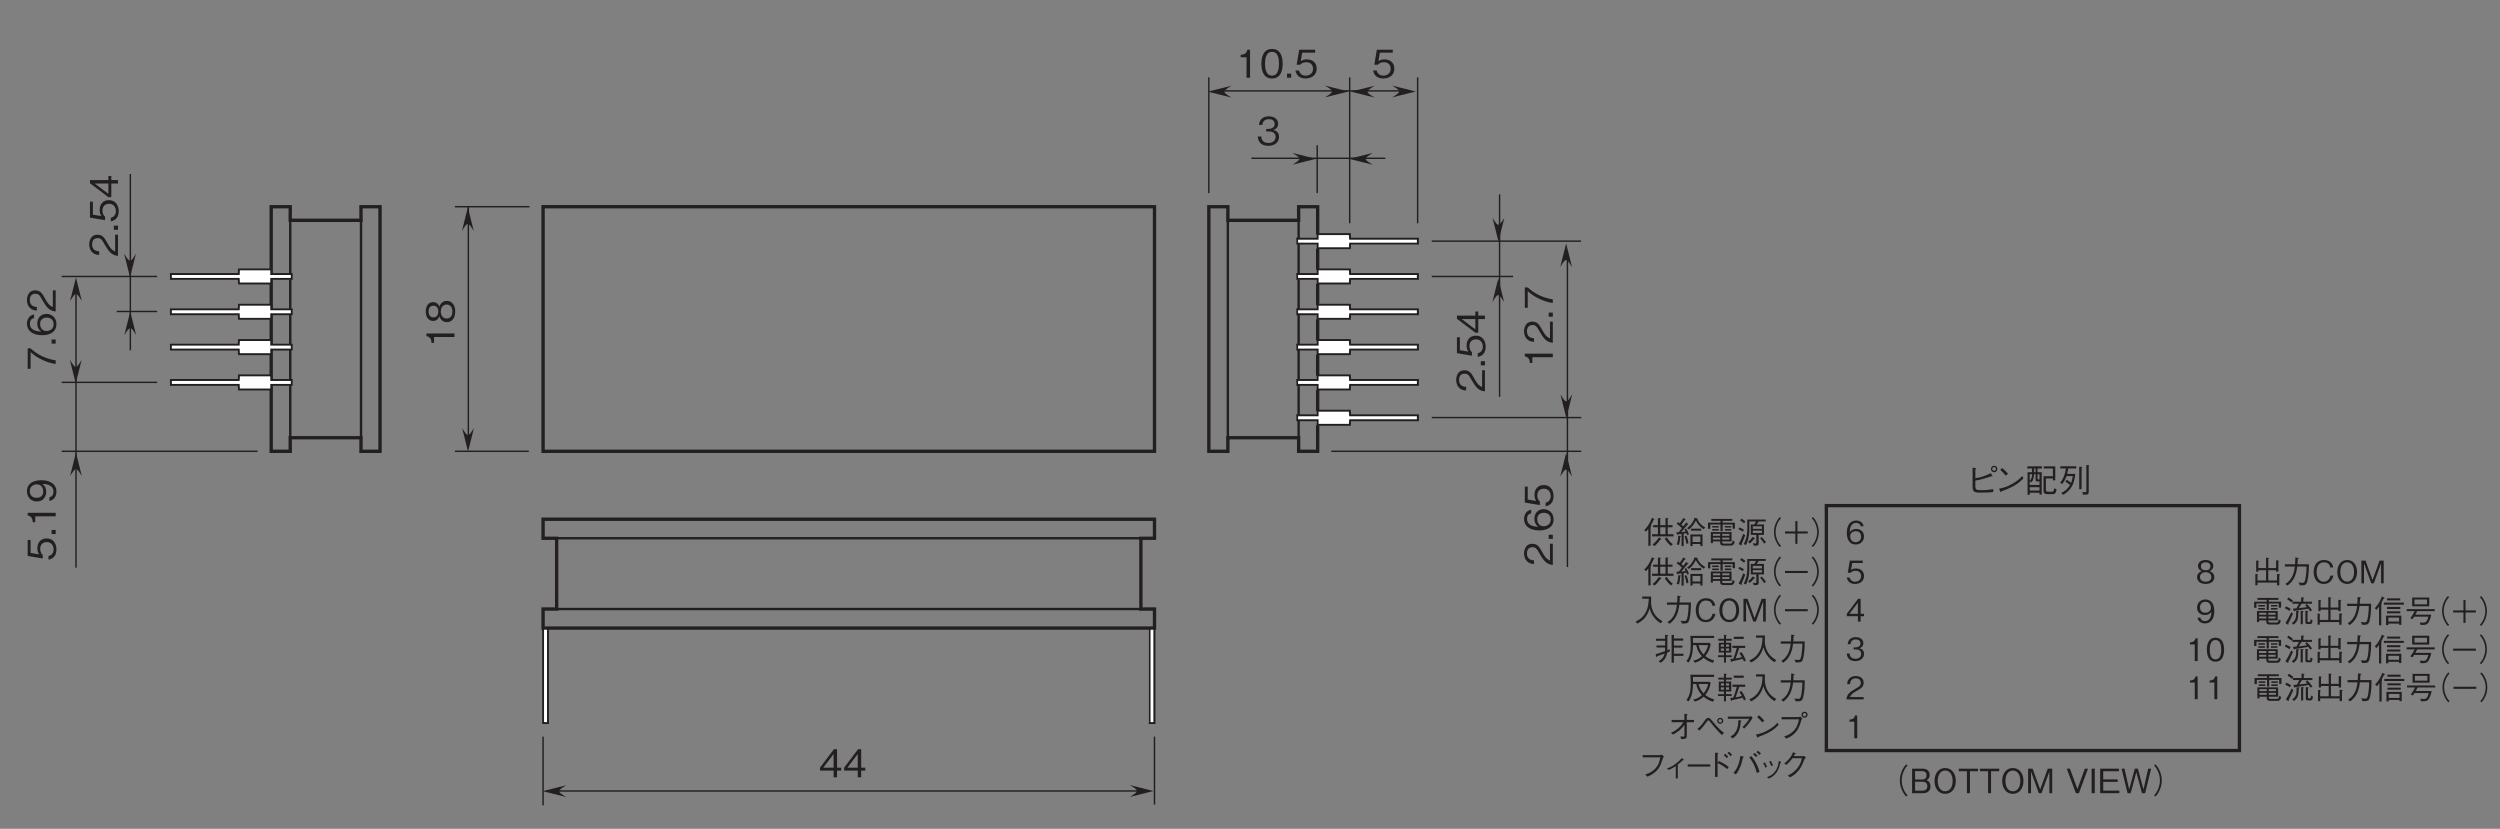 <?xml version="1.0" encoding="UTF-8"?>
<svg xmlns="http://www.w3.org/2000/svg" xmlns:xlink="http://www.w3.org/1999/xlink" width="521.57pt" height="172.91pt" viewBox="0 0 521.57 172.91" version="1.2">
<rect x="0" y="0" width="521.57" height="172.91" fill="#808080" stroke="none"/>
<defs>
<g>
<symbol overflow="visible" id="glyph0-0">
<path style="stroke:none;" d="M 0.797 0.953 L 7.203 0.953 L 7.203 -7.047 L 0.797 -7.047 Z M 4 -3.375 L 1.453 -6.641 L 6.547 -6.641 Z M 4.25 -3.047 L 6.797 -6.312 L 6.797 0.234 Z M 1.453 0.562 L 4 -2.719 L 6.547 0.562 Z M 1.203 -6.312 L 3.75 -3.047 L 1.203 0.234 Z M 1.203 -6.312 "/>
</symbol>
<symbol overflow="visible" id="glyph0-1">
<path style="stroke:none;" d="M 4.734 -1.391 L 4.734 -2 L 3.875 -2 L 3.875 -5.844 L 3.219 -5.844 L 0.312 -2 L 0.312 -1.391 L 3.156 -1.391 L 3.156 0 L 3.875 0 L 3.875 -1.391 Z M 3.156 -2 L 1 -2 L 3.156 -4.844 Z M 3.156 -2 "/>
</symbol>
<symbol overflow="visible" id="glyph0-2">
<path style="stroke:none;" d="M 2.969 0 L 2.969 -5.844 L 2.422 -5.844 C 2.172 -4.859 1.531 -4.828 1.016 -4.797 L 1.016 -4.266 L 2.234 -4.266 L 2.234 0 Z M 2.969 0 "/>
</symbol>
<symbol overflow="visible" id="glyph0-3">
<path style="stroke:none;" d="M 4.734 -2.922 C 4.734 -4.375 4.312 -6 2.516 -6 C 0.734 -6 0.297 -4.391 0.297 -2.922 C 0.297 -1.453 0.734 0.156 2.516 0.156 C 4.312 0.156 4.734 -1.453 4.734 -2.922 Z M 3.969 -2.922 C 3.969 -1.562 3.641 -0.438 2.516 -0.438 C 1.406 -0.438 1.062 -1.547 1.062 -2.922 C 1.062 -4.234 1.375 -5.406 2.516 -5.406 C 3.641 -5.406 3.969 -4.266 3.969 -2.922 Z M 3.969 -2.922 "/>
</symbol>
<symbol overflow="visible" id="glyph0-4">
<path style="stroke:none;" d="M 1.469 0 L 1.469 -0.859 L 0.609 -0.859 L 0.609 0 Z M 1.469 0 "/>
</symbol>
<symbol overflow="visible" id="glyph0-5">
<path style="stroke:none;" d="M 4.734 -1.875 C 4.734 -3.156 3.844 -3.828 2.656 -3.828 C 1.953 -3.828 1.609 -3.594 1.406 -3.453 L 1.703 -5.234 L 4.406 -5.234 L 4.406 -5.844 L 1.078 -5.844 L 0.547 -2.703 L 1.297 -2.703 C 1.625 -3.141 2.203 -3.234 2.562 -3.234 C 3.875 -3.234 3.969 -2.141 3.969 -1.859 C 3.969 -0.922 3.25 -0.438 2.422 -0.438 C 1.766 -0.438 1.188 -0.812 1.062 -1.5 L 0.297 -1.5 C 0.484 -0.5 1.156 0.156 2.422 0.156 C 3.656 0.156 4.734 -0.531 4.734 -1.875 Z M 4.734 -1.875 "/>
</symbol>
<symbol overflow="visible" id="glyph0-6">
<path style="stroke:none;" d="M 4.734 -1.719 C 4.734 -2.844 3.859 -3.062 3.531 -3.156 C 3.781 -3.234 4.547 -3.484 4.547 -4.469 C 4.547 -5.375 3.781 -6 2.609 -6 C 1.719 -6 0.656 -5.609 0.547 -4.203 L 1.266 -4.203 C 1.281 -4.422 1.312 -4.719 1.562 -5 C 1.812 -5.297 2.219 -5.406 2.594 -5.406 C 3.578 -5.406 3.828 -4.844 3.828 -4.391 C 3.828 -3.609 3.031 -3.375 2.578 -3.375 L 2.062 -3.375 L 2.062 -2.844 L 2.688 -2.844 C 3.297 -2.844 4.016 -2.562 4.016 -1.719 C 4.016 -1.016 3.516 -0.438 2.531 -0.438 C 1.125 -0.438 1.062 -1.5 1.031 -1.797 L 0.297 -1.797 C 0.328 -1.5 0.359 -1.078 0.672 -0.625 C 1.109 -0.016 1.844 0.156 2.516 0.156 C 3.922 0.156 4.734 -0.672 4.734 -1.719 Z M 4.734 -1.719 "/>
</symbol>
<symbol overflow="visible" id="glyph1-0">
<path style="stroke:none;" d="M 0.953 -0.797 L 0.953 -7.203 L -7.047 -7.203 L -7.047 -0.797 Z M -3.375 -4 L -6.641 -1.453 L -6.641 -6.547 Z M -3.047 -4.25 L -6.312 -6.797 L 0.234 -6.797 Z M 0.562 -1.453 L -2.719 -4 L 0.562 -6.547 Z M -6.312 -1.203 L -3.047 -3.75 L 0.234 -1.203 Z M -6.312 -1.203 "/>
</symbol>
<symbol overflow="visible" id="glyph1-1">
<path style="stroke:none;" d="M 0 -2.969 L -5.844 -2.969 L -5.844 -2.422 C -4.859 -2.172 -4.828 -1.531 -4.797 -1.016 L -4.266 -1.016 L -4.266 -2.234 L 0 -2.234 Z M 0 -2.969 "/>
</symbol>
<symbol overflow="visible" id="glyph1-2">
<path style="stroke:none;" d="M -1.578 -4.734 C -2.703 -4.734 -3.047 -3.797 -3.156 -3.516 C -3.359 -4.156 -3.891 -4.484 -4.453 -4.484 C -5.281 -4.484 -6 -3.828 -6 -2.516 C -6 -1.25 -5.312 -0.547 -4.453 -0.547 C -3.875 -0.547 -3.359 -0.891 -3.156 -1.531 C -3.047 -1.25 -2.703 -0.297 -1.578 -0.297 C -0.594 -0.297 0.156 -1.094 0.156 -2.516 C 0.156 -3.922 -0.578 -4.734 -1.578 -4.734 Z M -4.391 -3.734 C -3.562 -3.734 -3.375 -3.062 -3.375 -2.516 C -3.375 -1.953 -3.578 -1.297 -4.391 -1.297 C -5.188 -1.297 -5.406 -1.953 -5.406 -2.516 C -5.406 -3.078 -5.188 -3.734 -4.391 -3.734 Z M -1.625 -3.969 C -1.047 -3.969 -0.438 -3.594 -0.438 -2.516 C -0.438 -1.438 -1.047 -1.062 -1.625 -1.062 C -2.391 -1.062 -2.859 -1.656 -2.859 -2.516 C -2.859 -3.422 -2.344 -3.969 -1.625 -3.969 Z M -1.625 -3.969 "/>
</symbol>
<symbol overflow="visible" id="glyph1-3">
<path style="stroke:none;" d="M -1.875 -4.734 C -3.156 -4.734 -3.828 -3.844 -3.828 -2.656 C -3.828 -1.953 -3.594 -1.609 -3.453 -1.406 L -5.234 -1.703 L -5.234 -4.406 L -5.844 -4.406 L -5.844 -1.078 L -2.703 -0.547 L -2.703 -1.297 C -3.141 -1.625 -3.234 -2.203 -3.234 -2.562 C -3.234 -3.875 -2.141 -3.969 -1.859 -3.969 C -0.922 -3.969 -0.438 -3.25 -0.438 -2.422 C -0.438 -1.766 -0.812 -1.188 -1.5 -1.062 L -1.5 -0.297 C -0.5 -0.484 0.156 -1.156 0.156 -2.422 C 0.156 -3.656 -0.531 -4.734 -1.875 -4.734 Z M -1.875 -4.734 "/>
</symbol>
<symbol overflow="visible" id="glyph1-4">
<path style="stroke:none;" d="M 0 -1.469 L -0.859 -1.469 L -0.859 -0.609 L 0 -0.609 Z M 0 -1.469 "/>
</symbol>
<symbol overflow="visible" id="glyph1-5">
<path style="stroke:none;" d="M -3.016 -4.734 C -3.453 -4.734 -4.453 -4.656 -5.109 -4.203 C -5.547 -3.906 -6 -3.359 -6 -2.438 C -6 -1.125 -5.078 -0.297 -3.906 -0.297 C -2.641 -0.297 -1.984 -1.25 -1.984 -2.312 C -1.984 -3.391 -2.594 -3.828 -2.812 -3.969 C -2.219 -3.953 -0.469 -3.875 -0.469 -2.328 C -0.469 -1.391 -1.109 -1.219 -1.312 -1.156 L -1.312 -0.406 C -0.219 -0.609 0.156 -1.547 0.156 -2.344 C 0.156 -3.938 -1.172 -4.734 -3.016 -4.734 Z M -3.906 -3.859 C -3.078 -3.859 -2.594 -3.234 -2.594 -2.391 C -2.594 -1.25 -3.484 -1.062 -3.984 -1.062 C -4.891 -1.062 -5.406 -1.641 -5.406 -2.453 C -5.406 -3.562 -4.469 -3.859 -3.906 -3.859 Z M -3.906 -3.859 "/>
</symbol>
<symbol overflow="visible" id="glyph1-6">
<path style="stroke:none;" d="M -5.234 -4.656 L -5.844 -4.656 L -5.844 -0.391 L -5.234 -0.391 L -5.234 -3.875 C -4.594 -3.312 -4.031 -2.844 -2.812 -2.266 C -1.922 -1.859 -0.984 -1.516 0 -1.406 L 0 -2.156 C -1.953 -2.453 -3.797 -3.297 -5.234 -4.656 Z M -5.234 -4.656 "/>
</symbol>
<symbol overflow="visible" id="glyph1-7">
<path style="stroke:none;" d="M -1.922 -4.734 C -3.203 -4.734 -3.844 -3.781 -3.844 -2.734 C -3.844 -1.859 -3.453 -1.359 -3.031 -1.062 C -3.625 -1.094 -5.375 -1.156 -5.375 -2.703 C -5.375 -3.656 -4.734 -3.828 -4.516 -3.875 L -4.516 -4.625 C -5.641 -4.422 -6 -3.453 -6 -2.703 C -6 -1.25 -4.875 -0.297 -2.797 -0.297 C -1.781 -0.297 0.156 -0.609 0.156 -2.609 C 0.156 -3.906 -0.766 -4.734 -1.922 -4.734 Z M -1.859 -3.969 C -0.969 -3.969 -0.438 -3.422 -0.438 -2.578 C -0.438 -1.5 -1.344 -1.172 -1.922 -1.172 C -2.828 -1.172 -3.25 -1.891 -3.25 -2.625 C -3.25 -3.031 -3.141 -3.438 -2.812 -3.688 C -2.5 -3.922 -2.125 -3.969 -1.859 -3.969 Z M -1.859 -3.969 "/>
</symbol>
<symbol overflow="visible" id="glyph1-8">
<path style="stroke:none;" d="M 0 -4.625 L -0.594 -4.625 L -0.594 -1.125 C -0.969 -1.281 -1.469 -1.484 -2.25 -2.953 C -2.828 -4.031 -3.266 -4.625 -4.297 -4.625 C -5.609 -4.625 -6 -3.438 -6 -2.594 C -6 -2.312 -5.953 -1.469 -5.328 -0.922 C -4.828 -0.453 -4.266 -0.422 -3.922 -0.406 L -3.922 -1.156 C -4.234 -1.172 -5.406 -1.234 -5.406 -2.609 C -5.406 -3.156 -5.172 -3.906 -4.25 -3.906 C -3.516 -3.906 -3.297 -3.516 -2.812 -2.641 C -1.969 -1.188 -1.391 -0.328 0 -0.203 Z M 0 -4.625 "/>
</symbol>
<symbol overflow="visible" id="glyph1-9">
<path style="stroke:none;" d="M -1.391 -4.734 L -2 -4.734 L -2 -3.875 L -5.844 -3.875 L -5.844 -3.219 L -2 -0.312 L -1.391 -0.312 L -1.391 -3.156 L 0 -3.156 L 0 -3.875 L -1.391 -3.875 Z M -2 -3.156 L -2 -1 L -4.844 -3.156 Z M -2 -3.156 "/>
</symbol>
<symbol overflow="visible" id="glyph2-0">
<path style="stroke:none;" d="M 0.703 0.844 L 6.297 0.844 L 6.297 -6.156 L 0.703 -6.156 Z M 3.5 -2.953 L 1.281 -5.812 L 5.719 -5.812 Z M 3.719 -2.656 L 5.953 -5.516 L 5.953 0.203 Z M 1.281 0.484 L 3.5 -2.375 L 5.719 0.484 Z M 1.047 -5.516 L 3.281 -2.656 L 1.047 0.203 Z M 1.047 -5.516 "/>
</symbol>
<symbol overflow="visible" id="glyph2-1">
<path style="stroke:none;" d="M 2.062 -2.531 C 2.594 -2.625 3.062 -2.688 3.875 -2.938 C 4.391 -3.094 4.906 -3.25 5.422 -3.438 C 5.5 -3.406 5.547 -3.391 5.594 -3.391 C 5.625 -3.391 5.656 -3.422 5.656 -3.453 C 5.656 -3.5 5.641 -3.547 5.609 -3.578 L 5.266 -4.078 C 4.125 -3.5 3.297 -3.219 2.062 -3.031 L 2.062 -4.844 C 2.219 -4.969 2.234 -4.984 2.234 -5.016 C 2.234 -5.031 2.219 -5.094 2.078 -5.125 L 1.484 -5.25 L 1.484 -1.359 C 1.484 -0.422 1.656 -0.016 2.891 -0.016 C 4.578 -0.016 5.141 -0.047 5.797 -0.156 L 5.797 -0.781 C 4.953 -0.609 4.484 -0.531 3.25 -0.531 C 2.312 -0.531 2.062 -0.594 2.062 -1.438 Z M 5.984 -4.266 C 6.375 -4.266 6.656 -4.578 6.656 -4.953 C 6.656 -5.328 6.359 -5.625 5.984 -5.625 C 5.609 -5.625 5.312 -5.328 5.312 -4.953 C 5.312 -4.578 5.594 -4.266 5.984 -4.266 Z M 5.984 -4.578 C 5.75 -4.578 5.594 -4.75 5.594 -4.953 C 5.594 -5.156 5.766 -5.344 5.984 -5.344 C 6.203 -5.344 6.359 -5.156 6.359 -4.953 C 6.359 -4.75 6.203 -4.578 5.984 -4.578 Z M 5.984 -4.578 "/>
</symbol>
<symbol overflow="visible" id="glyph2-2">
<path style="stroke:none;" d="M 3.109 -3.938 C 2.703 -4.453 2.109 -4.984 1.891 -5.156 L 1.484 -4.766 C 1.906 -4.391 2.297 -4 2.641 -3.562 Z M 6.094 -3.5 C 5.688 -3.062 5.203 -2.531 3.984 -1.844 C 2.688 -1.109 1.938 -0.984 1.234 -0.859 L 1.484 -0.281 C 1.516 -0.188 1.547 -0.109 1.609 -0.109 C 1.656 -0.109 1.734 -0.266 1.734 -0.281 C 4.688 -1.344 5.547 -2.203 6.328 -2.984 Z M 6.094 -3.5 "/>
</symbol>
<symbol overflow="visible" id="glyph2-3">
<path style="stroke:none;" d="M 3.609 -5.047 L 3.609 -5.5 L 0.547 -5.5 L 0.547 -5.047 L 1.547 -5.047 L 1.547 -4.281 L 0.609 -4.281 L 0.609 0.453 L 1.062 0.453 L 1.062 0 L 3.094 0 L 3.094 0.391 L 3.562 0.391 L 3.562 -4.281 L 2.688 -4.281 L 2.688 -5.047 Z M 3.094 -1.625 L 1.062 -1.625 L 1.062 -2.391 L 1.391 -2.156 C 1.75 -2.531 1.906 -2.891 1.953 -3.844 L 2.281 -3.844 L 2.281 -2.734 C 2.281 -2.438 2.359 -2.359 2.641 -2.359 L 3.094 -2.359 Z M 2.281 -4.281 L 1.969 -4.281 L 1.969 -5.047 L 2.281 -5.047 Z M 3.094 -2.766 L 2.953 -2.766 C 2.719 -2.766 2.688 -2.828 2.688 -3.031 L 2.688 -3.844 L 3.094 -3.844 Z M 1.547 -3.844 C 1.547 -3.516 1.5 -2.922 1.062 -2.531 L 1.062 -3.844 Z M 3.094 -0.453 L 1.062 -0.453 L 1.062 -1.156 L 3.094 -1.156 Z M 6.672 -0.688 L 6.172 -0.938 C 6.078 -0.266 5.938 -0.203 5.656 -0.203 L 4.859 -0.203 C 4.438 -0.203 4.438 -0.469 4.438 -0.609 L 4.438 -2.969 L 5.891 -2.969 L 5.891 -2.578 L 6.391 -2.578 L 6.391 -5.5 L 3.984 -5.5 L 3.984 -5.047 L 5.891 -5.047 L 5.891 -3.438 L 3.938 -3.438 L 3.938 -0.5 C 3.938 -0.016 4.047 0.297 4.75 0.297 L 5.844 0.297 C 6.328 0.297 6.5 0.125 6.672 -0.688 Z M 6.672 -0.688 "/>
</symbol>
<symbol overflow="visible" id="glyph2-4">
<path style="stroke:none;" d="M 1.484 -2.297 C 1.797 -2.156 2.219 -1.844 2.484 -1.609 C 1.969 -0.75 1.375 -0.312 0.609 0.078 L 1.062 0.438 C 2.609 -0.531 3.344 -1.609 3.578 -3.938 L 1.875 -3.938 C 2 -4.406 2.047 -4.719 2.094 -5.062 L 3.766 -5.062 L 3.766 -5.516 L 0.438 -5.516 L 0.438 -5.062 L 1.609 -5.062 C 1.484 -3.969 1.094 -2.906 0.406 -2.062 L 0.844 -1.812 C 0.953 -1.953 1.422 -2.531 1.75 -3.469 L 3.047 -3.469 C 3 -3.141 2.891 -2.5 2.688 -2.062 C 2.406 -2.328 2.125 -2.5 1.734 -2.688 Z M 4.391 -0.734 L 4.891 -0.734 L 4.891 -5.188 C 5.016 -5.266 5.031 -5.297 5.031 -5.344 C 5.031 -5.391 4.984 -5.391 4.938 -5.391 L 4.391 -5.438 Z M 5.875 -5.781 L 5.875 -0.328 C 5.875 -0.156 5.859 -0.109 5.625 -0.109 C 5.344 -0.109 5.125 -0.125 5.016 -0.141 L 5.203 0.406 L 5.531 0.406 C 6.094 0.406 6.375 0.406 6.375 -0.188 L 6.375 -5.562 C 6.438 -5.594 6.469 -5.625 6.469 -5.672 C 6.469 -5.719 6.406 -5.734 6.375 -5.734 Z M 5.875 -5.781 "/>
</symbol>
<symbol overflow="visible" id="glyph2-5">
<path style="stroke:none;" d="M 6.312 -6.016 C 6.031 -5.719 5.859 -5.516 5.656 -5.141 C 5.219 -4.375 4.984 -3.5 4.984 -2.656 C 4.984 -1.812 5.219 -0.938 5.656 -0.188 C 5.859 0.203 6.031 0.406 6.312 0.703 L 6.594 0.453 C 6.328 0.156 6.172 -0.016 5.969 -0.406 C 5.594 -1.094 5.375 -1.906 5.375 -2.656 C 5.375 -3.422 5.594 -4.234 5.969 -4.922 C 6.172 -5.297 6.328 -5.469 6.594 -5.766 Z M 6.312 -6.016 "/>
</symbol>
<symbol overflow="visible" id="glyph2-6">
<path style="stroke:none;" d="M 4.391 -1.422 C 4.391 -1.688 4.328 -1.984 4.156 -2.25 C 3.969 -2.547 3.766 -2.625 3.562 -2.703 C 3.797 -2.828 4.219 -3.094 4.219 -3.797 C 4.219 -4.469 3.797 -5.109 2.797 -5.109 L 0.547 -5.109 L 0.547 0 L 2.922 0 C 3.969 0 4.391 -0.75 4.391 -1.422 Z M 3.562 -3.734 C 3.562 -3.156 3.234 -2.859 2.656 -2.859 L 1.172 -2.859 L 1.172 -4.594 L 2.656 -4.594 C 3.219 -4.594 3.562 -4.312 3.562 -3.734 Z M 3.734 -1.453 C 3.734 -0.781 3.25 -0.516 2.719 -0.516 L 1.172 -0.516 L 1.172 -2.391 L 2.719 -2.391 C 3.297 -2.391 3.734 -2.109 3.734 -1.453 Z M 3.734 -1.453 "/>
</symbol>
<symbol overflow="visible" id="glyph2-7">
<path style="stroke:none;" d="M 4.875 -2.562 C 4.875 -4.172 3.969 -5.25 2.656 -5.25 C 1.344 -5.25 0.438 -4.172 0.438 -2.562 C 0.438 -0.922 1.344 0.141 2.656 0.141 C 3.969 0.141 4.875 -0.922 4.875 -2.562 Z M 4.219 -2.562 C 4.219 -1.297 3.641 -0.391 2.656 -0.391 C 1.688 -0.391 1.109 -1.281 1.109 -2.562 C 1.109 -3.828 1.688 -4.719 2.656 -4.719 C 3.641 -4.719 4.219 -3.828 4.219 -2.562 Z M 4.219 -2.562 "/>
</symbol>
<symbol overflow="visible" id="glyph2-8">
<path style="stroke:none;" d="M 4.219 -4.578 L 4.219 -5.109 L 0.203 -5.109 L 0.203 -4.578 L 1.891 -4.578 L 1.891 0 L 2.516 0 L 2.516 -4.578 Z M 4.219 -4.578 "/>
</symbol>
<symbol overflow="visible" id="glyph2-9">
<path style="stroke:none;" d="M 5.562 0 L 5.562 -5.109 L 4.625 -5.109 L 3.047 -0.766 L 1.469 -5.109 L 0.531 -5.109 L 0.531 0 L 1.141 0 L 1.141 -4.5 L 2.766 0 L 3.328 0 L 4.969 -4.5 L 4.969 0 Z M 5.562 0 "/>
</symbol>
<symbol overflow="visible" id="glyph2-10">
<path style="stroke:none;" d=""/>
</symbol>
<symbol overflow="visible" id="glyph2-11">
<path style="stroke:none;" d="M 4.609 -5.109 L 3.953 -5.109 L 2.406 -0.859 L 0.844 -5.109 L 0.188 -5.109 L 2.078 0 L 2.719 0 Z M 4.609 -5.109 "/>
</symbol>
<symbol overflow="visible" id="glyph2-12">
<path style="stroke:none;" d="M 1.234 0 L 1.234 -5.109 L 0.578 -5.109 L 0.578 0 Z M 1.234 0 "/>
</symbol>
<symbol overflow="visible" id="glyph2-13">
<path style="stroke:none;" d="M 4.547 0 L 4.547 -0.531 L 1.188 -0.531 L 1.188 -2.359 L 4.203 -2.359 L 4.203 -2.875 L 1.188 -2.875 L 1.188 -4.578 L 4.469 -4.578 L 4.469 -5.109 L 0.547 -5.109 L 0.547 0 Z M 4.547 0 "/>
</symbol>
<symbol overflow="visible" id="glyph2-14">
<path style="stroke:none;" d="M 6.391 -5.109 L 5.766 -5.109 L 4.797 -0.766 L 3.625 -5.109 L 2.984 -5.109 L 1.812 -0.766 L 0.844 -5.109 L 0.219 -5.109 L 1.469 0 L 2.125 0 L 3.297 -4.375 L 4.484 0 L 5.141 0 Z M 6.391 -5.109 "/>
</symbol>
<symbol overflow="visible" id="glyph2-15">
<path style="stroke:none;" d="M 0.688 0.703 C 0.969 0.406 1.141 0.203 1.344 -0.188 C 1.781 -0.938 2.016 -1.812 2.016 -2.656 C 2.016 -3.5 1.781 -4.375 1.344 -5.141 C 1.141 -5.516 0.969 -5.719 0.688 -6.016 L 0.406 -5.766 C 0.672 -5.469 0.828 -5.297 1.031 -4.922 C 1.406 -4.234 1.625 -3.422 1.625 -2.656 C 1.625 -1.906 1.406 -1.094 1.031 -0.406 C 0.828 -0.016 0.672 0.156 0.406 0.453 Z M 0.688 0.703 "/>
</symbol>
<symbol overflow="visible" id="glyph3-0">
<path style="stroke:none;" d="M 0.656 0.781 L 5.844 0.781 L 5.844 -5.719 L 0.656 -5.719 Z M 3.25 -2.734 L 1.188 -5.391 L 5.312 -5.391 Z M 3.453 -2.469 L 5.531 -5.125 L 5.531 0.188 Z M 1.188 0.453 L 3.25 -2.203 L 5.312 0.453 Z M 0.969 -5.125 L 3.047 -2.469 L 0.969 0.188 Z M 0.969 -5.125 "/>
</symbol>
<symbol overflow="visible" id="glyph3-1">
<path style="stroke:none;" d="M 3.844 -1.562 C 3.844 -2.594 3.062 -3.125 2.219 -3.125 C 1.516 -3.125 1.109 -2.797 0.859 -2.469 C 0.891 -2.938 0.938 -4.375 2.203 -4.375 C 2.969 -4.375 3.109 -3.844 3.156 -3.672 L 3.766 -3.672 C 3.594 -4.594 2.812 -4.875 2.203 -4.875 C 1.016 -4.875 0.25 -3.953 0.25 -2.266 C 0.25 -1.438 0.5 0.125 2.125 0.125 C 3.172 0.125 3.844 -0.625 3.844 -1.562 Z M 3.234 -1.516 C 3.234 -0.797 2.781 -0.359 2.094 -0.359 C 1.219 -0.359 0.953 -1.078 0.953 -1.562 C 0.953 -2.297 1.531 -2.641 2.125 -2.641 C 2.453 -2.641 2.797 -2.547 3 -2.281 C 3.188 -2.031 3.234 -1.719 3.234 -1.516 Z M 3.234 -1.516 "/>
</symbol>
<symbol overflow="visible" id="glyph3-2">
<path style="stroke:none;" d="M 3.844 -1.516 C 3.844 -2.562 3.125 -3.109 2.156 -3.109 C 1.594 -3.109 1.312 -2.922 1.141 -2.812 L 1.391 -4.25 L 3.578 -4.25 L 3.578 -4.75 L 0.875 -4.75 L 0.453 -2.203 L 1.062 -2.203 C 1.328 -2.547 1.781 -2.625 2.078 -2.625 C 3.156 -2.625 3.234 -1.734 3.234 -1.516 C 3.234 -0.75 2.641 -0.344 1.969 -0.344 C 1.438 -0.344 0.969 -0.656 0.859 -1.219 L 0.25 -1.219 C 0.391 -0.406 0.938 0.125 1.969 0.125 C 2.984 0.125 3.844 -0.438 3.844 -1.516 Z M 3.844 -1.516 "/>
</symbol>
<symbol overflow="visible" id="glyph3-3">
<path style="stroke:none;" d="M 3.844 -1.125 L 3.844 -1.625 L 3.141 -1.625 L 3.141 -4.75 L 2.609 -4.75 L 0.25 -1.625 L 0.25 -1.125 L 2.562 -1.125 L 2.562 0 L 3.141 0 L 3.141 -1.125 Z M 2.562 -1.625 L 0.812 -1.625 L 2.562 -3.938 Z M 2.562 -1.625 "/>
</symbol>
<symbol overflow="visible" id="glyph3-4">
<path style="stroke:none;" d="M 3.844 -1.391 C 3.844 -2.312 3.141 -2.484 2.875 -2.562 C 3.078 -2.625 3.703 -2.828 3.703 -3.641 C 3.703 -4.375 3.062 -4.875 2.125 -4.875 C 1.391 -4.875 0.531 -4.562 0.438 -3.406 L 1.031 -3.406 C 1.047 -3.594 1.078 -3.828 1.266 -4.062 C 1.469 -4.312 1.797 -4.391 2.109 -4.391 C 2.906 -4.391 3.109 -3.938 3.109 -3.562 C 3.109 -2.938 2.469 -2.734 2.094 -2.734 L 1.672 -2.734 L 1.672 -2.312 L 2.172 -2.312 C 2.688 -2.312 3.25 -2.094 3.25 -1.391 C 3.25 -0.812 2.859 -0.359 2.047 -0.359 C 0.922 -0.359 0.859 -1.219 0.844 -1.469 L 0.25 -1.469 C 0.266 -1.219 0.281 -0.875 0.547 -0.516 C 0.906 0 1.5 0.125 2.047 0.125 C 3.188 0.125 3.844 -0.547 3.844 -1.391 Z M 3.844 -1.391 "/>
</symbol>
<symbol overflow="visible" id="glyph3-5">
<path style="stroke:none;" d="M 3.766 0 L 3.766 -0.484 L 0.922 -0.484 C 1.047 -0.781 1.203 -1.203 2.406 -1.828 C 3.281 -2.297 3.766 -2.656 3.766 -3.484 C 3.766 -4.562 2.781 -4.875 2.109 -4.875 C 1.875 -4.875 1.203 -4.844 0.75 -4.328 C 0.375 -3.922 0.344 -3.469 0.328 -3.188 L 0.938 -3.188 C 0.953 -3.438 1 -4.391 2.125 -4.391 C 2.562 -4.391 3.172 -4.203 3.172 -3.453 C 3.172 -2.859 2.859 -2.688 2.156 -2.281 C 0.969 -1.609 0.266 -1.125 0.172 0 Z M 3.766 0 "/>
</symbol>
<symbol overflow="visible" id="glyph3-6">
<path style="stroke:none;" d="M 2.422 0 L 2.422 -4.75 L 1.969 -4.75 C 1.766 -3.953 1.234 -3.922 0.812 -3.891 L 0.812 -3.469 L 1.812 -3.469 L 1.812 0 Z M 2.422 0 "/>
</symbol>
<symbol overflow="visible" id="glyph3-7">
<path style="stroke:none;" d="M 3.844 -1.281 C 3.844 -2.203 3.078 -2.469 2.859 -2.562 C 3.375 -2.734 3.641 -3.156 3.641 -3.625 C 3.641 -4.297 3.109 -4.875 2.047 -4.875 C 1.016 -4.875 0.438 -4.328 0.438 -3.625 C 0.438 -3.141 0.734 -2.719 1.234 -2.562 C 1.016 -2.469 0.25 -2.203 0.25 -1.281 C 0.25 -0.484 0.891 0.125 2.047 0.125 C 3.188 0.125 3.844 -0.469 3.844 -1.281 Z M 3.031 -3.562 C 3.031 -2.891 2.484 -2.734 2.047 -2.734 C 1.594 -2.734 1.047 -2.906 1.047 -3.562 C 1.047 -4.219 1.594 -4.391 2.047 -4.391 C 2.5 -4.391 3.031 -4.219 3.031 -3.562 Z M 3.234 -1.312 C 3.234 -0.844 2.922 -0.359 2.047 -0.359 C 1.172 -0.359 0.859 -0.844 0.859 -1.312 C 0.859 -1.938 1.359 -2.328 2.047 -2.328 C 2.781 -2.328 3.234 -1.906 3.234 -1.312 Z M 3.234 -1.312 "/>
</symbol>
<symbol overflow="visible" id="glyph3-8">
<path style="stroke:none;" d="M 3.844 -2.438 C 3.844 -2.797 3.797 -3.609 3.422 -4.156 C 3.172 -4.5 2.734 -4.875 1.969 -4.875 C 0.922 -4.875 0.25 -4.125 0.25 -3.172 C 0.25 -2.141 1.016 -1.625 1.875 -1.625 C 2.75 -1.625 3.109 -2.109 3.234 -2.281 C 3.219 -1.797 3.141 -0.375 1.891 -0.375 C 1.125 -0.375 0.984 -0.891 0.938 -1.078 L 0.328 -1.078 C 0.5 -0.172 1.25 0.125 1.891 0.125 C 3.203 0.125 3.844 -0.953 3.844 -2.438 Z M 3.141 -3.172 C 3.141 -2.5 2.625 -2.109 1.938 -2.109 C 1.016 -2.109 0.859 -2.828 0.859 -3.234 C 0.859 -3.969 1.328 -4.391 1.984 -4.391 C 2.906 -4.391 3.141 -3.641 3.141 -3.172 Z M 3.141 -3.172 "/>
</symbol>
<symbol overflow="visible" id="glyph3-9">
<path style="stroke:none;" d="M 3.844 -2.375 C 3.844 -3.562 3.5 -4.875 2.047 -4.875 C 0.594 -4.875 0.25 -3.562 0.25 -2.375 C 0.25 -1.172 0.594 0.125 2.047 0.125 C 3.5 0.125 3.844 -1.188 3.844 -2.375 Z M 3.234 -2.375 C 3.234 -1.266 2.969 -0.359 2.047 -0.359 C 1.141 -0.359 0.859 -1.266 0.859 -2.375 C 0.859 -3.438 1.125 -4.391 2.047 -4.391 C 2.969 -4.391 3.234 -3.469 3.234 -2.375 Z M 3.234 -2.375 "/>
</symbol>
<symbol overflow="visible" id="glyph3-10">
<path style="stroke:none;" d="M 6.234 -1.562 L 6.234 -2.016 L 5.031 -2.016 L 5.031 -3.469 L 6.031 -3.469 L 6.031 -3.906 L 5.031 -3.906 L 5.031 -5.156 C 5.078 -5.188 5.156 -5.234 5.156 -5.281 C 5.156 -5.344 5.062 -5.359 5.031 -5.359 L 4.562 -5.375 L 4.562 -3.906 L 3.469 -3.906 L 3.469 -5.156 C 3.5 -5.188 3.562 -5.219 3.562 -5.281 C 3.562 -5.344 3.5 -5.359 3.453 -5.359 L 2.984 -5.375 L 2.984 -3.906 L 1.984 -3.906 L 1.984 -3.469 L 2.984 -3.469 L 2.984 -2.016 L 1.766 -2.016 L 1.766 -1.562 Z M 4.562 -2.016 L 3.469 -2.016 L 3.469 -3.469 L 4.562 -3.469 Z M 6.094 0.062 C 5.562 -0.297 5.156 -0.812 4.844 -1.359 L 4.406 -1.094 C 4.906 -0.266 5.375 0.156 5.703 0.438 Z M 2.266 -5.141 C 2.266 -5.172 2.219 -5.203 2.188 -5.219 L 1.734 -5.453 C 1.266 -4.109 0.562 -3.281 0.109 -2.859 L 0.531 -2.547 C 0.734 -2.781 0.828 -2.906 0.984 -3.141 L 0.984 0.406 L 1.453 0.406 L 1.453 -3.578 C 1.625 -3.688 1.641 -3.703 1.641 -3.75 C 1.641 -3.797 1.578 -3.828 1.516 -3.875 C 1.734 -4.281 1.891 -4.562 2.094 -5.031 C 2.234 -5.078 2.266 -5.109 2.266 -5.141 Z M 3.703 -1.016 C 3.703 -1.078 3.656 -1.109 3.625 -1.125 L 3.188 -1.359 C 2.75 -0.656 2.375 -0.266 1.859 0.141 L 2.281 0.453 C 2.812 0.016 3.141 -0.391 3.516 -0.922 C 3.578 -0.922 3.703 -0.922 3.703 -1.016 Z M 3.703 -1.016 "/>
</symbol>
<symbol overflow="visible" id="glyph3-11">
<path style="stroke:none;" d="M 5.797 0.453 L 5.797 -1.969 L 3.266 -1.969 L 3.266 0.453 L 3.719 0.453 L 3.719 0.031 L 5.344 0.031 L 5.344 0.453 Z M 5.344 -0.391 L 3.719 -0.391 L 3.719 -1.547 L 5.344 -1.547 Z M 2.969 -2 C 2.797 -2.469 2.625 -2.812 2.359 -3.203 L 2.031 -3 C 2.172 -2.766 2.234 -2.656 2.266 -2.594 C 1.969 -2.516 1.703 -2.484 1.344 -2.438 C 1.922 -3.094 2.438 -3.75 2.641 -3.984 C 2.734 -4 2.828 -4.016 2.828 -4.078 C 2.828 -4.125 2.797 -4.156 2.766 -4.172 L 2.375 -4.469 C 2.094 -4.031 1.906 -3.797 1.781 -3.656 C 1.5 -3.922 1.469 -3.953 1.391 -4.031 C 1.641 -4.328 1.828 -4.609 2.062 -4.953 C 2.156 -4.953 2.266 -4.953 2.266 -5.047 C 2.266 -5.078 2.234 -5.109 2.219 -5.125 L 1.812 -5.422 C 1.594 -5.016 1.312 -4.656 1.031 -4.297 C 0.875 -4.422 0.781 -4.484 0.656 -4.547 L 0.422 -4.172 C 0.969 -3.812 1.266 -3.531 1.484 -3.266 C 1.359 -3.094 1.281 -2.984 0.828 -2.438 C 0.609 -2.422 0.484 -2.422 0.312 -2.422 L 0.484 -1.969 C 0.5 -1.938 0.516 -1.859 0.578 -1.859 C 0.594 -1.859 0.609 -1.875 0.672 -1.984 C 0.844 -2.016 1.172 -2.047 1.422 -2.078 L 1.422 0.469 L 1.859 0.469 L 1.859 -2.156 C 2.094 -2.172 2.219 -2.203 2.422 -2.25 C 2.469 -2.141 2.5 -2.047 2.578 -1.844 Z M 1.281 -1.578 C 1.281 -1.641 1.172 -1.656 1.156 -1.656 L 0.734 -1.703 C 0.703 -0.844 0.562 -0.344 0.406 0.109 L 0.875 0.234 C 1.047 -0.312 1.109 -0.891 1.141 -1.469 C 1.188 -1.484 1.281 -1.516 1.281 -1.578 Z M 6.391 -3.391 C 6.031 -3.594 5.141 -4.125 4.734 -5.141 C 4.766 -5.156 4.812 -5.172 4.812 -5.219 C 4.812 -5.281 4.75 -5.297 4.688 -5.312 L 4.141 -5.438 C 4.078 -5.234 3.922 -4.781 3.547 -4.25 C 3.281 -3.875 2.938 -3.547 2.547 -3.266 L 2.969 -3 C 3.484 -3.438 3.969 -3.969 4.406 -4.844 C 4.688 -4.297 5.094 -3.672 6 -3.062 Z M 5.516 -2.75 L 5.516 -3.172 L 3.406 -3.172 L 3.406 -2.75 Z M 2.875 -0.141 C 2.797 -0.656 2.672 -1.141 2.438 -1.703 L 2.047 -1.578 C 2.234 -1.047 2.344 -0.594 2.453 0.016 Z M 2.875 -0.141 "/>
</symbol>
<symbol overflow="visible" id="glyph3-12">
<path style="stroke:none;" d="M 5.359 -0.516 L 5.359 -2.469 L 1.031 -2.469 L 1.031 -0.156 L 1.469 -0.156 L 1.469 -0.516 L 2.984 -0.516 L 2.984 -0.344 C 2.984 0.016 2.984 0.359 3.734 0.359 L 5.203 0.359 C 5.453 0.359 5.797 0.359 6.016 -0.422 L 5.609 -0.734 C 5.484 -0.062 5.281 -0.062 5.062 -0.062 L 3.812 -0.062 C 3.484 -0.062 3.406 -0.125 3.406 -0.359 L 3.406 -0.516 Z M 1.469 -1.688 L 1.469 -2.094 L 2.984 -2.094 L 2.984 -1.688 Z M 4.906 -1.688 L 3.406 -1.688 L 3.406 -2.094 L 4.906 -2.094 Z M 1.469 -0.906 L 1.469 -1.312 L 2.984 -1.312 L 2.984 -0.906 Z M 3.406 -0.906 L 3.406 -1.312 L 4.906 -1.312 L 4.906 -0.906 Z M 3.047 -2.641 L 3.5 -2.641 L 3.5 -4.031 L 5.578 -4.031 L 5.578 -3.172 L 6.062 -3.172 L 6.062 -4.422 L 3.5 -4.422 L 3.5 -4.797 L 5.516 -4.797 L 5.516 -5.203 L 1.125 -5.203 L 1.125 -4.797 L 3.047 -4.797 L 3.047 -4.422 L 0.438 -4.422 L 0.438 -3.141 L 0.922 -3.141 L 0.922 -4.031 L 3.047 -4.031 Z M 2.688 -3.406 L 2.688 -3.719 L 1.312 -3.719 L 1.312 -3.406 Z M 2.688 -2.766 L 2.688 -3.094 L 1.312 -3.094 L 1.312 -2.766 Z M 5.297 -3.406 L 5.297 -3.719 L 3.953 -3.719 L 3.953 -3.406 Z M 5.297 -2.766 L 5.297 -3.094 L 3.953 -3.094 L 3.953 -2.766 Z M 5.297 -2.766 "/>
</symbol>
<symbol overflow="visible" id="glyph3-13">
<path style="stroke:none;" d="M 5.984 -4.672 L 5.984 -5.078 L 2.141 -5.078 L 2.141 -2.938 C 2.141 -1.656 1.812 -0.703 1.406 0.031 L 1.875 0.25 C 2.094 -0.203 2.578 -1.219 2.578 -3.031 L 2.578 -4.672 L 3.953 -4.672 C 3.859 -4.438 3.75 -4.266 3.578 -4.047 L 2.875 -4.047 L 2.875 -1.875 L 4.031 -1.875 L 4.031 -0.25 C 4.031 -0.125 3.984 -0.062 3.828 -0.062 C 3.734 -0.062 3.672 -0.078 3.297 -0.141 L 3.484 0.359 C 3.578 0.359 3.719 0.375 3.906 0.375 C 4.328 0.375 4.516 0.281 4.516 -0.109 L 4.516 -1.875 L 5.625 -1.875 L 5.625 -4.047 L 4.094 -4.047 C 4.25 -4.234 4.375 -4.406 4.516 -4.672 Z M 5.203 -3.125 L 3.297 -3.125 L 3.297 -3.656 L 5.203 -3.656 Z M 5.203 -2.266 L 3.297 -2.266 L 3.297 -2.766 L 5.203 -2.766 Z M 1.75 -4.672 C 1.5 -4.906 1.266 -5.078 0.922 -5.281 L 0.641 -4.891 C 0.953 -4.703 1.188 -4.547 1.469 -4.297 Z M 6.047 -0.344 C 5.797 -0.703 5.531 -1.031 5.109 -1.453 L 4.844 -1.156 C 5.141 -0.797 5.406 -0.469 5.656 -0.047 Z M 1.453 -2.938 C 1.156 -3.125 0.891 -3.281 0.5 -3.438 L 0.297 -3.047 C 0.641 -2.906 0.891 -2.766 1.203 -2.547 Z M 3.766 -1.109 C 3.766 -1.141 3.719 -1.156 3.688 -1.188 L 3.297 -1.453 C 2.969 -1.016 2.672 -0.734 2.312 -0.406 L 2.672 -0.078 C 3.047 -0.422 3.266 -0.656 3.562 -1.016 C 3.672 -1.031 3.766 -1.047 3.766 -1.109 Z M 1.719 -1.844 L 1.297 -2.094 C 1.094 -1.516 0.828 -0.844 0.344 0.047 L 0.812 0.266 C 0.859 0.297 0.906 0.312 0.953 0.312 C 0.969 0.312 1.016 0.297 1.016 0.234 C 1.016 0.188 0.984 0.109 0.969 0.047 C 1.328 -0.734 1.516 -1.25 1.719 -1.844 Z M 1.719 -1.844 "/>
</symbol>
<symbol overflow="visible" id="glyph3-14">
<path style="stroke:none;" d="M 5.859 -5.594 C 5.594 -5.312 5.438 -5.125 5.25 -4.766 C 4.844 -4.062 4.641 -3.25 4.641 -2.469 C 4.641 -1.688 4.844 -0.875 5.25 -0.172 C 5.438 0.188 5.594 0.375 5.859 0.656 L 6.125 0.422 C 5.875 0.141 5.719 -0.016 5.531 -0.375 C 5.188 -1.016 4.984 -1.766 4.984 -2.469 C 4.984 -3.172 5.188 -3.922 5.531 -4.562 C 5.719 -4.922 5.875 -5.078 6.125 -5.359 Z M 5.859 -5.594 "/>
</symbol>
<symbol overflow="visible" id="glyph3-15">
<path style="stroke:none;" d="M 0.875 -2.156 L 3.031 -2.156 L 3.031 0 L 3.469 0 L 3.469 -2.156 L 5.625 -2.156 L 5.625 -2.594 L 3.469 -2.594 L 3.469 -4.75 L 3.031 -4.75 L 3.031 -2.594 L 0.875 -2.594 Z M 0.875 -2.156 "/>
</symbol>
<symbol overflow="visible" id="glyph3-16">
<path style="stroke:none;" d="M 0.641 0.656 C 0.906 0.375 1.062 0.188 1.25 -0.172 C 1.656 -0.875 1.859 -1.688 1.859 -2.469 C 1.859 -3.25 1.656 -4.062 1.25 -4.766 C 1.062 -5.125 0.906 -5.312 0.641 -5.594 L 0.375 -5.359 C 0.625 -5.078 0.781 -4.922 0.969 -4.562 C 1.312 -3.922 1.516 -3.172 1.516 -2.469 C 1.516 -1.766 1.312 -1.016 0.969 -0.375 C 0.781 -0.016 0.625 0.141 0.375 0.422 Z M 0.641 0.656 "/>
</symbol>
<symbol overflow="visible" id="glyph3-17">
<path style="stroke:none;" d="M 0.875 -2.156 L 5.625 -2.156 L 5.625 -2.594 L 0.875 -2.594 Z M 0.875 -2.156 "/>
</symbol>
<symbol overflow="visible" id="glyph3-18">
<path style="stroke:none;" d="M 6.047 -0.078 C 5.594 -0.344 4.719 -0.828 4.125 -2.016 C 3.828 -2.625 3.641 -3.422 3.656 -4.109 C 3.656 -4.219 3.672 -4.688 3.672 -4.797 C 3.688 -5.031 3.688 -5.109 3.688 -5.219 L 1.812 -5.219 L 1.812 -4.766 L 3.172 -4.766 C 3.141 -3.781 3.047 -2.781 2.453 -1.766 C 1.797 -0.625 0.859 -0.203 0.422 -0.016 L 0.781 0.422 C 2.391 -0.375 2.984 -1.516 3.359 -2.75 C 3.578 -2.047 3.75 -1.594 4.25 -0.922 C 4.812 -0.172 5.344 0.156 5.672 0.359 Z M 6.047 -0.078 "/>
</symbol>
<symbol overflow="visible" id="glyph3-19">
<path style="stroke:none;" d="M 1.203 0.469 C 2.562 -0.469 3.062 -1.844 3.266 -3.516 L 5.203 -3.516 C 5.188 -2.766 5.156 -2.031 5.031 -1.281 C 4.859 -0.266 4.734 -0.109 4.359 -0.109 C 4.094 -0.109 3.766 -0.156 3.547 -0.188 L 3.812 0.406 L 4.234 0.406 C 4.875 0.406 5.188 0.328 5.391 -0.531 C 5.688 -1.766 5.688 -3.188 5.688 -3.984 L 3.312 -3.984 C 3.344 -4.422 3.344 -4.469 3.375 -5.062 C 3.516 -5.141 3.562 -5.172 3.562 -5.234 C 3.562 -5.297 3.438 -5.312 3.422 -5.312 L 2.875 -5.406 C 2.844 -4.5 2.828 -4.188 2.812 -3.984 L 0.688 -3.984 L 0.688 -3.516 L 2.766 -3.516 C 2.516 -0.984 1.281 -0.203 0.797 0.109 Z M 1.203 0.469 "/>
</symbol>
<symbol overflow="visible" id="glyph3-20">
<path style="stroke:none;" d="M 4.531 -1.625 L 3.906 -1.625 C 3.844 -1.391 3.594 -0.344 2.5 -0.344 C 1.391 -0.344 1.016 -1.453 1.016 -2.359 C 1.016 -2.812 1.109 -4.391 2.547 -4.391 C 3.062 -4.391 3.719 -4.188 3.875 -3.312 L 4.484 -3.312 C 4.453 -3.5 4.391 -3.797 4.172 -4.125 C 3.719 -4.812 2.875 -4.875 2.562 -4.875 C 1.078 -4.875 0.406 -3.734 0.406 -2.391 C 0.406 -0.969 1.125 0.125 2.484 0.125 C 3.703 0.125 4.297 -0.641 4.531 -1.625 Z M 4.531 -1.625 "/>
</symbol>
<symbol overflow="visible" id="glyph3-21">
<path style="stroke:none;" d="M 4.531 -2.375 C 4.531 -3.875 3.688 -4.875 2.469 -4.875 C 1.234 -4.875 0.406 -3.875 0.406 -2.375 C 0.406 -0.859 1.25 0.125 2.469 0.125 C 3.688 0.125 4.531 -0.844 4.531 -2.375 Z M 3.906 -2.375 C 3.906 -1.203 3.391 -0.359 2.469 -0.359 C 1.562 -0.359 1.031 -1.188 1.031 -2.375 C 1.031 -3.562 1.562 -4.391 2.469 -4.391 C 3.375 -4.391 3.906 -3.547 3.906 -2.375 Z M 3.906 -2.375 "/>
</symbol>
<symbol overflow="visible" id="glyph3-22">
<path style="stroke:none;" d="M 5.156 0 L 5.156 -4.75 L 4.297 -4.75 L 2.828 -0.703 L 1.359 -4.75 L 0.5 -4.75 L 0.5 0 L 1.047 0 L 1.047 -4.172 L 2.562 0 L 3.094 0 L 4.609 -4.172 L 4.609 0 Z M 5.156 0 "/>
</symbol>
<symbol overflow="visible" id="glyph3-23">
<path style="stroke:none;" d="M 6.156 -0.969 L 6.156 -1.406 L 4.172 -1.406 L 4.172 -2.688 L 5.953 -2.688 L 5.953 -3.109 L 4.172 -3.109 L 4.172 -4.141 L 6.109 -4.141 L 6.109 -4.594 L 4.172 -4.594 L 4.172 -5.125 C 4.219 -5.188 4.25 -5.219 4.25 -5.25 C 4.25 -5.297 4.172 -5.312 4.156 -5.312 L 3.688 -5.359 L 3.688 0.453 L 4.172 0.453 L 4.172 -0.969 Z M 3.312 -1.891 L 3.312 -2.359 C 3.25 -2.328 2.891 -2.172 2.812 -2.141 L 2.812 -5.078 C 2.875 -5.141 2.938 -5.188 2.938 -5.234 C 2.938 -5.297 2.891 -5.312 2.812 -5.312 L 2.328 -5.359 L 2.328 -4.547 L 0.438 -4.547 L 0.438 -4.109 L 2.328 -4.109 L 2.328 -3.141 L 0.547 -3.141 L 0.547 -2.703 L 2.328 -2.703 C 2.328 -2.453 2.328 -2.172 2.328 -1.953 C 1.422 -1.609 0.656 -1.406 0.344 -1.312 L 0.469 -0.875 C 0.469 -0.828 0.5 -0.719 0.578 -0.719 C 0.641 -0.719 0.656 -0.781 0.688 -0.891 C 1.031 -1 1.469 -1.156 2.25 -1.453 C 2.016 -0.516 1.438 -0.109 0.969 0.156 L 1.422 0.469 C 2.547 -0.266 2.703 -1.281 2.766 -1.656 C 3 -1.75 3.094 -1.797 3.312 -1.891 Z M 3.312 -1.891 "/>
</symbol>
<symbol overflow="visible" id="glyph3-24">
<path style="stroke:none;" d="M 6.078 -0.016 C 5.156 -0.234 4.625 -0.609 4.219 -0.922 C 4.906 -1.75 5.203 -2.562 5.344 -3.438 L 5.125 -3.672 L 1.672 -3.672 C 1.672 -3.984 1.672 -4.25 1.641 -4.688 L 6.062 -4.688 L 6.062 -5.141 L 1.094 -5.141 C 1.125 -4.844 1.188 -4.297 1.188 -3.453 C 1.188 -1.391 0.859 -0.625 0.281 0.172 L 0.766 0.406 C 1.422 -0.609 1.625 -1.594 1.672 -3.203 L 2.344 -3.203 C 2.547 -2.094 3.016 -1.438 3.516 -0.891 C 3.141 -0.547 2.609 -0.109 1.688 0.031 L 2.047 0.453 C 2.781 0.266 3.281 -0.031 3.875 -0.562 C 4.453 -0.078 5 0.25 5.828 0.484 Z M 4.828 -3.203 C 4.609 -2.375 4.312 -1.812 3.859 -1.266 C 3.484 -1.656 3.047 -2.203 2.812 -3.203 Z M 4.828 -3.203 "/>
</symbol>
<symbol overflow="visible" id="glyph3-25">
<path style="stroke:none;" d="M 1.625 -4.531 L 0.453 -4.531 L 0.453 -4.125 L 1.625 -4.125 L 1.625 -3.703 L 0.547 -3.703 L 0.547 -1.656 L 1.625 -1.656 L 1.625 -1.094 L 0.391 -1.094 L 0.391 -0.703 L 1.625 -0.703 L 1.625 0.422 L 2.047 0.422 L 2.047 -0.703 L 3.234 -0.703 L 3.234 -1.094 L 2.047 -1.094 L 2.047 -1.656 L 3.141 -1.656 L 3.141 -3.703 L 2.047 -3.703 L 2.047 -4.125 L 3.25 -4.125 L 3.25 -4.531 L 2.047 -4.531 L 2.047 -5.125 C 2.141 -5.172 2.203 -5.188 2.203 -5.25 C 2.203 -5.312 2.125 -5.312 2.094 -5.328 L 1.625 -5.359 Z M 0.969 -2.875 L 0.969 -3.344 L 1.625 -3.344 L 1.625 -2.875 Z M 2.688 -2.875 L 2.047 -2.875 L 2.047 -3.344 L 2.688 -3.344 Z M 0.969 -2.016 L 0.969 -2.516 L 1.625 -2.516 L 1.625 -2.016 Z M 2.688 -2.016 L 2.047 -2.016 L 2.047 -2.516 L 2.688 -2.516 Z M 5.75 -4.5 L 5.75 -4.953 L 3.656 -4.953 L 3.656 -4.5 Z M 6.188 0.016 C 6 -0.578 5.594 -1.344 5.219 -1.766 L 4.859 -1.516 C 5.047 -1.25 5.219 -0.969 5.375 -0.703 C 4.953 -0.578 4.328 -0.469 4.047 -0.422 C 4.266 -0.969 4.609 -1.938 4.812 -2.625 L 6.062 -2.625 L 6.062 -3.062 L 3.391 -3.062 L 3.391 -2.625 L 4.297 -2.625 C 4.031 -1.656 3.859 -1 3.531 -0.344 C 3.266 -0.312 3.188 -0.312 2.938 -0.312 L 3.094 0.234 C 3.109 0.266 3.141 0.328 3.172 0.328 C 3.203 0.328 3.266 0.312 3.344 0.156 C 4.141 0 5.219 -0.25 5.547 -0.344 C 5.641 -0.141 5.719 0.047 5.797 0.219 Z M 6.188 0.016 "/>
</symbol>
<symbol overflow="visible" id="glyph3-26">
<path style="stroke:none;" d="M 1.203 -0.156 L 5.266 -0.156 L 5.266 0.406 L 5.75 0.406 L 5.75 -1.672 C 5.797 -1.703 5.906 -1.781 5.906 -1.844 C 5.906 -1.891 5.844 -1.906 5.75 -1.922 L 5.266 -1.969 L 5.266 -0.609 L 3.453 -0.609 L 3.453 -2.75 L 5.078 -2.75 L 5.078 -2.438 L 5.562 -2.438 L 5.562 -4.547 C 5.625 -4.578 5.688 -4.625 5.688 -4.672 C 5.688 -4.719 5.594 -4.734 5.547 -4.75 L 5.078 -4.828 L 5.078 -3.188 L 3.453 -3.188 L 3.453 -5.094 C 3.547 -5.141 3.594 -5.172 3.594 -5.219 C 3.594 -5.266 3.516 -5.281 3.453 -5.297 L 2.984 -5.359 L 2.984 -3.188 L 1.375 -3.188 L 1.375 -4.5 C 1.422 -4.531 1.516 -4.562 1.516 -4.625 C 1.516 -4.688 1.406 -4.703 1.344 -4.719 L 0.922 -4.766 L 0.922 -2.438 L 1.375 -2.438 L 1.375 -2.75 L 2.984 -2.75 L 2.984 -0.609 L 1.203 -0.609 L 1.203 -1.734 C 1.25 -1.734 1.328 -1.766 1.328 -1.812 C 1.328 -1.891 1.203 -1.891 1.156 -1.906 L 0.75 -1.953 L 0.75 0.391 L 1.203 0.391 Z M 1.203 -0.156 "/>
</symbol>
<symbol overflow="visible" id="glyph3-27">
<path style="stroke:none;" d="M 0.828 -4.906 C 1.172 -4.719 1.453 -4.531 1.734 -4.25 L 2.047 -4.641 C 1.812 -4.844 1.562 -5.031 1.094 -5.297 Z M 6.031 -2.641 C 5.734 -3.078 5.422 -3.484 4.922 -3.953 L 4.625 -3.641 C 4.766 -3.484 4.797 -3.469 4.953 -3.281 C 4.594 -3.234 4.469 -3.219 3.25 -3.062 C 3.453 -3.359 3.672 -3.719 3.844 -3.984 L 6.016 -3.984 L 6.016 -4.422 L 4.219 -4.422 L 4.219 -5.094 C 4.328 -5.141 4.391 -5.156 4.391 -5.219 C 4.391 -5.266 4.312 -5.281 4.281 -5.281 L 3.75 -5.328 L 3.75 -4.422 L 1.938 -4.422 L 1.938 -3.984 L 3.281 -3.984 C 3.156 -3.719 3.016 -3.438 2.766 -3.016 C 2.297 -2.969 2.188 -2.984 2.062 -2.984 L 2.188 -2.516 C 2.203 -2.469 2.219 -2.406 2.281 -2.406 C 2.344 -2.406 2.406 -2.469 2.438 -2.516 C 2.547 -2.531 3.078 -2.609 3.188 -2.625 C 4.328 -2.797 4.688 -2.844 5.234 -2.969 C 5.297 -2.891 5.531 -2.562 5.656 -2.391 Z M 3.656 0.281 L 4.094 0.281 L 4.094 -2.281 C 4.156 -2.312 4.266 -2.359 4.266 -2.406 C 4.266 -2.453 4.188 -2.469 4.156 -2.469 L 3.656 -2.516 Z M 2.172 0.375 C 3.094 -0.297 3.141 -0.922 3.172 -2.266 C 3.25 -2.297 3.328 -2.328 3.328 -2.391 C 3.328 -2.438 3.25 -2.453 3.219 -2.453 L 2.719 -2.484 C 2.719 -1.859 2.719 -1.422 2.609 -0.984 C 2.469 -0.438 2.047 -0.109 1.781 0.031 Z M 0.359 -3.031 C 0.875 -2.797 1.156 -2.594 1.312 -2.484 L 1.562 -2.906 C 1.234 -3.125 0.938 -3.281 0.562 -3.453 Z M 1.688 -2.219 C 1.391 -1.547 0.922 -0.625 0.469 0.047 L 0.938 0.344 C 1 0.391 1.031 0.391 1.062 0.391 C 1.094 0.391 1.109 0.344 1.109 0.328 C 1.109 0.266 1.078 0.219 1.062 0.172 C 1.312 -0.312 1.625 -0.922 2.047 -1.906 Z M 5.625 0.25 C 5.906 0.25 6.047 0.188 6.141 -0.531 L 5.734 -0.766 C 5.703 -0.312 5.656 -0.156 5.453 -0.156 L 5.297 -0.156 C 5.203 -0.156 5.094 -0.172 5.094 -0.375 L 5.094 -2.266 C 5.188 -2.328 5.234 -2.359 5.234 -2.406 C 5.234 -2.469 5.172 -2.469 5.109 -2.484 L 4.641 -2.531 L 4.641 -0.172 C 4.641 -0.047 4.641 0.25 5.031 0.25 Z M 5.625 0.25 "/>
</symbol>
<symbol overflow="visible" id="glyph3-28">
<path style="stroke:none;" d="M 3 0.469 L 3 0.156 L 5.234 0.156 L 5.234 0.422 L 5.703 0.422 L 5.703 -1.516 L 2.516 -1.516 L 2.516 0.469 Z M 5.234 -0.266 L 3 -0.266 L 3 -1.094 L 5.234 -1.094 Z M 0.547 -2.719 C 0.812 -3.031 0.969 -3.266 1.047 -3.406 L 1.047 0.5 L 1.516 0.5 L 1.516 -3.844 C 1.547 -3.875 1.641 -3.969 1.641 -4.031 C 1.641 -4.094 1.578 -4.109 1.516 -4.125 C 1.656 -4.391 1.797 -4.625 2 -5.047 C 2.125 -5.094 2.203 -5.109 2.203 -5.188 C 2.203 -5.219 2.125 -5.266 2.094 -5.281 L 1.656 -5.5 C 1.328 -4.609 0.953 -3.922 0.156 -3.031 Z M 5.469 -4.688 L 5.469 -5.109 L 2.719 -5.109 L 2.719 -4.688 Z M 5.5 -2.891 L 5.5 -3.312 L 2.719 -3.312 L 2.719 -2.891 Z M 5.5 -1.984 L 5.5 -2.406 L 2.719 -2.406 L 2.719 -1.984 Z M 6.234 -3.797 L 6.234 -4.219 L 2.062 -4.219 L 2.062 -3.797 Z M 6.234 -3.797 "/>
</symbol>
<symbol overflow="visible" id="glyph3-29">
<path style="stroke:none;" d="M 5.031 -3.438 L 5.031 -5.281 L 1.469 -5.281 L 1.469 -3.438 Z M 4.562 -3.859 L 1.953 -3.859 L 1.953 -4.859 L 4.562 -4.859 Z M 6.188 -2.438 L 6.188 -2.859 L 0.328 -2.859 L 0.328 -2.438 L 1.984 -2.438 C 1.719 -1.891 1.469 -1.469 1.078 -0.969 L 1.547 -0.781 C 1.594 -0.844 1.812 -1.203 1.875 -1.281 L 4.844 -1.281 C 4.625 -0.406 4.391 -0.031 3.812 -0.031 C 3.672 -0.031 3.438 -0.062 3.094 -0.109 L 3.203 0.438 C 3.875 0.453 4.312 0.438 4.609 0.234 C 5.109 -0.141 5.406 -1.375 5.453 -1.703 L 2.125 -1.703 C 2.266 -1.938 2.391 -2.156 2.516 -2.438 Z M 6.188 -2.438 "/>
</symbol>
<symbol overflow="visible" id="glyph3-30">
<path style="stroke:none;" d="M 3.672 -0.609 C 3.672 -0.359 3.641 -0.344 3.422 -0.344 C 3.297 -0.344 3.016 -0.344 2.812 -0.375 L 3 0.172 C 3.906 0.172 4.172 0.078 4.172 -0.484 L 4.172 -3.344 L 5.672 -3.344 L 5.672 -3.828 L 4.172 -3.828 L 4.172 -4.828 C 4.297 -4.922 4.312 -4.938 4.312 -4.969 C 4.312 -5.016 4.266 -5.031 4.219 -5.047 L 3.672 -5.109 L 3.672 -3.828 L 1 -3.828 L 1 -3.344 L 3.438 -3.344 C 3.219 -2.984 2.984 -2.578 2.297 -2.016 C 1.672 -1.484 1.219 -1.297 0.859 -1.156 L 1.297 -0.766 C 2.75 -1.547 3.281 -2.234 3.672 -2.844 Z M 3.672 -0.609 "/>
</symbol>
<symbol overflow="visible" id="glyph3-31">
<path style="stroke:none;" d="M 0.891 -1.609 C 1.438 -2.125 1.797 -2.609 2.406 -3.438 C 2.547 -3.641 2.625 -3.734 2.75 -3.734 C 2.828 -3.734 2.891 -3.688 2.938 -3.641 C 3.094 -3.5 3.75 -2.625 3.906 -2.438 C 4.781 -1.406 5.219 -1 5.578 -0.672 L 6 -1.125 C 5.578 -1.453 5.406 -1.594 5.203 -1.781 C 4.5 -2.453 4.109 -2.938 3.438 -3.75 C 3.188 -4.062 2.984 -4.25 2.719 -4.25 C 2.547 -4.25 2.344 -4.156 2.188 -3.953 C 1.516 -3.016 1.156 -2.516 0.453 -1.938 Z M 5.219 -3.016 C 5.562 -3.016 5.859 -3.281 5.859 -3.641 C 5.859 -4.016 5.547 -4.266 5.219 -4.266 C 4.875 -4.266 4.594 -3.984 4.594 -3.641 C 4.594 -3.281 4.875 -3.016 5.219 -3.016 Z M 5.219 -3.281 C 5.031 -3.281 4.875 -3.453 4.875 -3.641 C 4.875 -3.812 5.016 -3.984 5.219 -3.984 C 5.406 -3.984 5.578 -3.828 5.578 -3.641 C 5.578 -3.438 5.422 -3.281 5.219 -3.281 Z M 5.219 -3.281 "/>
</symbol>
<symbol overflow="visible" id="glyph3-32">
<path style="stroke:none;" d="M 5.219 -4.062 C 5.078 -3.812 4.984 -3.609 4.562 -3.109 C 4.172 -2.656 3.984 -2.484 3.828 -2.359 L 4.172 -2.016 C 4.891 -2.672 5.453 -3.453 5.953 -4.281 L 5.594 -4.641 C 5.5 -4.562 5.391 -4.516 5.344 -4.516 L 0.766 -4.516 L 0.766 -4.062 Z M 1.781 0.031 C 2.328 -0.359 2.547 -0.578 2.828 -1.047 C 3.312 -1.875 3.375 -2.531 3.469 -3.484 C 3.609 -3.562 3.625 -3.562 3.625 -3.609 C 3.625 -3.641 3.594 -3.672 3.516 -3.688 L 2.969 -3.797 C 2.953 -3.25 2.938 -2.609 2.672 -1.891 C 2.312 -0.969 1.859 -0.672 1.312 -0.344 Z M 1.781 0.031 "/>
</symbol>
<symbol overflow="visible" id="glyph3-33">
<path style="stroke:none;" d="M 2.891 -3.656 C 2.516 -4.141 1.969 -4.625 1.766 -4.797 L 1.391 -4.422 C 1.766 -4.078 2.141 -3.719 2.453 -3.312 Z M 5.656 -3.25 C 5.281 -2.844 4.828 -2.359 3.703 -1.719 C 2.5 -1.031 1.797 -0.906 1.156 -0.797 L 1.375 -0.266 C 1.406 -0.172 1.438 -0.094 1.5 -0.094 C 1.531 -0.094 1.609 -0.25 1.609 -0.266 C 4.359 -1.25 5.141 -2.047 5.875 -2.781 Z M 5.656 -3.25 "/>
</symbol>
<symbol overflow="visible" id="glyph3-34">
<path style="stroke:none;" d="M 4.625 -3.953 C 4.469 -3.172 4.297 -2.328 3.453 -1.484 C 2.766 -0.797 2.078 -0.562 1.547 -0.375 L 2 0.078 C 2.719 -0.25 3.031 -0.422 3.422 -0.75 C 4.25 -1.438 4.656 -2.094 5.156 -3.844 C 5.203 -3.938 5.219 -3.953 5.375 -4.109 L 4.891 -4.531 C 4.766 -4.469 4.656 -4.422 4.609 -4.422 L 1.016 -4.422 L 1.016 -3.953 Z M 5.797 -4.281 C 6.156 -4.281 6.438 -4.578 6.438 -4.922 C 6.438 -5.266 6.141 -5.547 5.797 -5.547 C 5.469 -5.547 5.156 -5.281 5.156 -4.922 C 5.156 -4.562 5.453 -4.281 5.797 -4.281 Z M 5.797 -4.562 C 5.594 -4.562 5.453 -4.734 5.453 -4.922 C 5.453 -5.125 5.625 -5.266 5.797 -5.266 C 5.984 -5.266 6.141 -5.125 6.141 -4.922 C 6.141 -4.719 6 -4.562 5.797 -4.562 Z M 5.797 -4.562 "/>
</symbol>
<symbol overflow="visible" id="glyph3-35">
<path style="stroke:none;" d="M 4.859 -4.016 C 4.703 -3.234 4.531 -2.375 3.672 -1.531 C 2.953 -0.844 2.25 -0.609 1.703 -0.422 L 2.172 0.031 C 2.75 -0.234 3.141 -0.422 3.609 -0.797 C 4.484 -1.484 4.891 -2.141 5.406 -3.859 C 5.438 -3.969 5.453 -3.984 5.625 -4.172 L 5.125 -4.609 C 5.016 -4.531 4.891 -4.469 4.844 -4.469 L 1.188 -4.469 L 1.188 -4.016 Z M 4.859 -4.016 "/>
</symbol>
<symbol overflow="visible" id="glyph3-36">
<path style="stroke:none;" d="M 3.094 0.391 L 3.516 0.391 L 3.516 -2.5 C 3.906 -2.797 4.172 -3.031 4.562 -3.422 C 4.578 -3.406 4.688 -3.406 4.719 -3.406 C 4.766 -3.406 4.781 -3.406 4.781 -3.438 C 4.781 -3.5 4.719 -3.547 4.672 -3.594 L 4.359 -3.875 C 4.141 -3.609 3.828 -3.234 3.062 -2.672 C 2.203 -2.016 1.734 -1.859 1.25 -1.703 L 1.641 -1.375 C 2.297 -1.672 2.672 -1.891 3.094 -2.188 Z M 3.094 0.391 "/>
</symbol>
<symbol overflow="visible" id="glyph3-37">
<path style="stroke:none;" d="M 5.609 -2.078 L 5.609 -2.547 L 0.891 -2.547 L 0.891 -2.078 Z M 5.609 -2.078 "/>
</symbol>
<symbol overflow="visible" id="glyph3-38">
<path style="stroke:none;" d="M 3.031 -2.859 L 3.031 -4.719 C 3.078 -4.766 3.188 -4.844 3.188 -4.875 C 3.188 -4.938 3.062 -4.953 3.016 -4.953 L 2.5 -4.984 L 2.5 0.078 L 3.031 0.078 L 3.031 -2.812 C 3.641 -2.547 4.297 -2.188 5.031 -1.547 L 5.344 -2 C 4.828 -2.422 4.344 -2.766 3.266 -3.25 Z M 5.25 -4.125 C 5.141 -4.266 4.875 -4.562 4.625 -4.766 L 4.312 -4.469 C 4.484 -4.328 4.766 -4.062 4.938 -3.844 Z M 6.047 -4.547 C 5.875 -4.75 5.625 -5.016 5.406 -5.188 L 5.094 -4.906 C 5.266 -4.766 5.547 -4.484 5.719 -4.266 Z M 6.047 -4.547 "/>
</symbol>
<symbol overflow="visible" id="glyph3-39">
<path style="stroke:none;" d="M 0.969 -0.453 C 1.234 -0.781 1.359 -0.969 1.578 -1.391 C 2.062 -2.328 2.234 -3.062 2.406 -3.938 C 2.516 -3.969 2.625 -3.984 2.625 -4.062 C 2.625 -4.125 2.516 -4.172 2.469 -4.172 L 1.906 -4.344 C 1.844 -3.859 1.766 -3.25 1.453 -2.438 C 1.125 -1.531 0.781 -1.141 0.453 -0.766 Z M 3.75 -3.984 C 3.953 -3.734 4.234 -3.422 4.594 -2.734 C 5.031 -1.891 5.188 -1.281 5.344 -0.734 L 5.891 -1 C 5.797 -1.344 5.688 -1.781 5.297 -2.562 C 4.875 -3.406 4.531 -3.859 4.219 -4.266 Z M 6.188 -4.828 C 5.984 -5.031 5.75 -5.234 5.547 -5.406 L 5.25 -5.094 C 5.375 -4.984 5.688 -4.766 5.891 -4.516 Z M 5.484 -4.375 C 5.266 -4.609 4.906 -4.891 4.859 -4.938 L 4.547 -4.641 C 4.672 -4.562 4.984 -4.312 5.188 -4.062 Z M 5.484 -4.375 "/>
</symbol>
<symbol overflow="visible" id="glyph3-40">
<path style="stroke:none;" d="M 1.391 -2.797 C 1.516 -2.594 1.703 -2.266 1.844 -1.859 L 2.203 -2.031 C 2.047 -2.438 1.844 -2.797 1.734 -2.969 Z M 2.625 -3.109 C 2.719 -2.969 2.922 -2.594 3.078 -2.188 L 3.438 -2.328 C 3.297 -2.719 3.109 -3.078 2.984 -3.266 Z M 2.547 0.422 C 3.094 0.156 3.672 -0.125 4.219 -0.922 C 4.609 -1.5 4.844 -2.266 5.016 -2.906 C 5.141 -2.953 5.172 -2.969 5.172 -3.016 C 5.172 -3.047 5.125 -3.078 4.984 -3.125 L 4.641 -3.25 C 4.562 -2.656 4.484 -1.938 3.922 -1.156 C 3.344 -0.312 2.734 -0.094 2.188 0.109 Z M 2.547 0.422 "/>
</symbol>
<symbol overflow="visible" id="glyph3-41">
<path style="stroke:none;" d="M 3.078 -4.266 C 3.172 -4.422 3.234 -4.562 3.297 -4.703 C 3.422 -4.719 3.516 -4.734 3.516 -4.797 C 3.516 -4.797 3.5 -4.875 3.375 -4.906 L 2.906 -5.078 C 2.828 -4.828 2.703 -4.484 2.312 -3.953 C 1.844 -3.328 1.453 -3.031 1.094 -2.75 L 1.516 -2.438 C 2.219 -3.047 2.516 -3.438 2.812 -3.828 L 4.766 -3.828 C 4.641 -3.266 4.484 -2.578 3.797 -1.719 C 3.078 -0.844 2.406 -0.5 1.828 -0.219 L 2.297 0.172 C 2.859 -0.156 3.188 -0.344 3.625 -0.781 C 4.391 -1.516 4.734 -2.125 5.266 -3.531 C 5.312 -3.656 5.344 -3.719 5.609 -3.922 L 5.297 -4.297 C 5.203 -4.266 5.156 -4.266 5.062 -4.266 Z M 3.078 -4.266 "/>
</symbol>
</g>
</defs>
<g id="surface1">
<path style="fill:none;stroke-width:3;stroke-linecap:butt;stroke-linejoin:miter;stroke:rgb(13.73%,12.16%,12.549%);stroke-opacity:1;stroke-miterlimit:4;" d="M 1147.312 77.729 L 2385.676 77.729 " transform="matrix(0.1,0,0,-0.1,-0,172.794)"/>
<path style="fill:none;stroke-width:3;stroke-linecap:butt;stroke-linejoin:miter;stroke:rgb(13.73%,12.16%,12.549%);stroke-opacity:1;stroke-miterlimit:4;" d="M 1133.004 47.821 L 1133.004 191.103 " transform="matrix(0.1,0,0,-0.1,-0,172.794)"/>
<path style="fill:none;stroke-width:3;stroke-linecap:butt;stroke-linejoin:miter;stroke:rgb(13.73%,12.16%,12.549%);stroke-opacity:1;stroke-miterlimit:4;" d="M 2408.586 49.385 L 2408.586 191.103 " transform="matrix(0.1,0,0,-0.1,-0,172.794)"/>
<g style="fill:rgb(13.73%,12.16%,12.549%);fill-opacity:1;">
  <use xlink:href="#glyph0-1" x="170.757" y="162.154"/>
  <use xlink:href="#glyph0-1" x="175.793" y="162.154"/>
</g>
<path style=" stroke:none;fill-rule:nonzero;fill:rgb(13.73%,12.16%,12.549%);fill-opacity:1;" d="M 118.137 166.289 L 113.207 165.055 L 118.137 163.824 C 116.16 165.055 116.215 165.109 118.137 166.289 "/>
<path style=" stroke:none;fill-rule:nonzero;fill:rgb(13.73%,12.16%,12.549%);fill-opacity:1;" d="M 235.73 163.797 L 240.66 165.027 L 235.73 166.262 C 237.707 165.027 237.652 164.973 235.73 163.797 "/>
<path style="fill:none;stroke-width:3;stroke-linecap:butt;stroke-linejoin:miter;stroke:rgb(13.73%,12.16%,12.549%);stroke-opacity:1;stroke-miterlimit:4;" d="M 2554.135 1538.307 L 2939.492 1538.307 " transform="matrix(0.1,0,0,-0.1,-0,172.794)"/>
<path style="fill:none;stroke-width:3;stroke-linecap:butt;stroke-linejoin:miter;stroke:rgb(13.73%,12.16%,12.549%);stroke-opacity:1;stroke-miterlimit:4;" d="M 2610.823 1397.722 L 2890.232 1397.722 " transform="matrix(0.1,0,0,-0.1,-0,172.794)"/>
<path style="fill:none;stroke-width:3;stroke-linecap:butt;stroke-linejoin:miter;stroke:rgb(13.73%,12.16%,12.549%);stroke-opacity:1;stroke-miterlimit:4;" d="M 2521.96 1325.006 L 2521.96 1566.651 " transform="matrix(0.1,0,0,-0.1,-0,172.794)"/>
<path style="fill:none;stroke-width:3;stroke-linecap:butt;stroke-linejoin:miter;stroke:rgb(13.73%,12.16%,12.549%);stroke-opacity:1;stroke-miterlimit:4;" d="M 2815.835 1262.22 L 2815.835 1566.651 " transform="matrix(0.1,0,0,-0.1,-0,172.794)"/>
<path style="fill:none;stroke-width:3;stroke-linecap:butt;stroke-linejoin:miter;stroke:rgb(13.73%,12.16%,12.549%);stroke-opacity:1;stroke-miterlimit:4;" d="M 2748.045 1325.006 L 2748.045 1424.932 " transform="matrix(0.1,0,0,-0.1,-0,172.794)"/>
<g style="fill:rgb(13.73%,12.16%,12.549%);fill-opacity:1;">
  <use xlink:href="#glyph0-2" x="257.827" y="16.215"/>
  <use xlink:href="#glyph0-3" x="262.863" y="16.215"/>
  <use xlink:href="#glyph0-4" x="267.899" y="16.215"/>
  <use xlink:href="#glyph0-5" x="269.969" y="16.215"/>
</g>
<g style="fill:rgb(13.73%,12.16%,12.549%);fill-opacity:1;">
  <use xlink:href="#glyph0-5" x="286.17" y="16.215"/>
</g>
<g style="fill:rgb(13.73%,12.16%,12.549%);fill-opacity:1;">
  <use xlink:href="#glyph0-6" x="262.108" y="30.267"/>
</g>
<path style=" stroke:none;fill-rule:nonzero;fill:rgb(13.73%,12.16%,12.549%);fill-opacity:1;" d="M 256.918 20.352 L 251.988 19.117 L 256.918 17.887 C 254.941 19.117 254.996 19.172 256.918 20.352 "/>
<path style=" stroke:none;fill-rule:nonzero;fill:rgb(13.73%,12.16%,12.549%);fill-opacity:1;" d="M 286.777 20.352 L 281.848 19.117 L 286.777 17.887 C 284.801 19.117 284.855 19.172 286.777 20.352 "/>
<path style=" stroke:none;fill-rule:nonzero;fill:rgb(13.73%,12.16%,12.549%);fill-opacity:1;" d="M 286.395 34.371 L 281.465 33.137 L 286.395 31.906 C 284.418 33.137 284.473 33.191 286.395 34.371 "/>
<path style=" stroke:none;fill-rule:nonzero;fill:rgb(13.73%,12.16%,12.549%);fill-opacity:1;" d="M 276.422 17.855 L 281.352 19.09 L 276.422 20.32 C 278.398 19.09 278.344 19.035 276.422 17.855 "/>
<path style=" stroke:none;fill-rule:nonzero;fill:rgb(13.73%,12.16%,12.549%);fill-opacity:1;" d="M 269.621 31.902 L 274.547 33.137 L 269.621 34.367 C 271.594 33.137 271.543 33.082 269.621 31.902 "/>
<path style=" stroke:none;fill-rule:nonzero;fill:rgb(13.73%,12.16%,12.549%);fill-opacity:1;" d="M 290.43 17.855 L 295.363 19.09 L 290.43 20.32 C 292.406 19.09 292.352 19.035 290.43 17.855 "/>
<path style="fill:none;stroke-width:3;stroke-linecap:butt;stroke-linejoin:miter;stroke:rgb(13.73%,12.16%,12.549%);stroke-opacity:1;stroke-miterlimit:4;" d="M 948.946 1296.663 L 1104.66 1296.663 " transform="matrix(0.1,0,0,-0.1,-0,172.794)"/>
<path style="fill:none;stroke-width:3;stroke-linecap:butt;stroke-linejoin:miter;stroke:rgb(13.73%,12.16%,12.549%);stroke-opacity:1;stroke-miterlimit:4;" d="M 977.094 1296.428 L 977.094 803.405 " transform="matrix(0.1,0,0,-0.1,-0,172.794)"/>
<path style="fill:none;stroke-width:3;stroke-linecap:butt;stroke-linejoin:miter;stroke:rgb(13.73%,12.16%,12.549%);stroke-opacity:1;stroke-miterlimit:4;" d="M 948.946 786.398 L 1103.253 786.398 " transform="matrix(0.1,0,0,-0.1,-0,172.794)"/>
<g style="fill:rgb(13.73%,12.16%,12.549%);fill-opacity:1;">
  <use xlink:href="#glyph1-1" x="94.818" y="72.544"/>
  <use xlink:href="#glyph1-2" x="94.818" y="67.509"/>
</g>
<g style="fill:rgb(13.73%,12.16%,12.549%);fill-opacity:1;">
  <use xlink:href="#glyph1-3" x="11.62" y="117.061"/>
  <use xlink:href="#glyph1-4" x="11.62" y="112.025"/>
  <use xlink:href="#glyph1-1" x="11.62" y="109.955"/>
  <use xlink:href="#glyph1-5" x="11.62" y="104.919"/>
</g>
<g style="fill:rgb(13.73%,12.16%,12.549%);fill-opacity:1;">
  <use xlink:href="#glyph1-6" x="11.62" y="77.334"/>
  <use xlink:href="#glyph1-4" x="11.62" y="72.298"/>
  <use xlink:href="#glyph1-7" x="11.62" y="70.228"/>
  <use xlink:href="#glyph1-8" x="11.62" y="65.192"/>
</g>
<path style=" stroke:none;fill-rule:nonzero;fill:rgb(13.73%,12.16%,12.549%);fill-opacity:1;" d="M 96.418 89.297 L 97.648 94.227 L 98.883 89.297 C 97.648 91.27 97.594 91.219 96.418 89.297 "/>
<path style=" stroke:none;fill-rule:nonzero;fill:rgb(13.73%,12.16%,12.549%);fill-opacity:1;" d="M 96.375 48.191 L 97.609 43.262 L 98.84 48.191 C 97.609 46.219 97.555 46.27 96.375 48.191 "/>
<path style="fill:none;stroke-width:3;stroke-linecap:butt;stroke-linejoin:miter;stroke:rgb(13.73%,12.16%,12.549%);stroke-opacity:1;stroke-miterlimit:4;" d="M 3270.077 1202.483 L 3270.077 544.95 " transform="matrix(0.1,0,0,-0.1,-0,172.794)"/>
<g style="fill:rgb(13.73%,12.16%,12.549%);fill-opacity:1;">
  <use xlink:href="#glyph1-1" x="323.963" y="76.755"/>
  <use xlink:href="#glyph1-8" x="323.963" y="71.719"/>
  <use xlink:href="#glyph1-4" x="323.963" y="66.683"/>
  <use xlink:href="#glyph1-6" x="323.963" y="64.613"/>
</g>
<g style="fill:rgb(13.73%,12.16%,12.549%);fill-opacity:1;">
  <use xlink:href="#glyph1-8" x="323.963" y="118.066"/>
  <use xlink:href="#glyph1-4" x="323.963" y="113.03"/>
  <use xlink:href="#glyph1-7" x="323.963" y="110.96"/>
  <use xlink:href="#glyph1-3" x="323.963" y="105.924"/>
</g>
<path style=" stroke:none;fill-rule:nonzero;fill:rgb(13.73%,12.16%,12.549%);fill-opacity:1;" d="M 325.547 82.258 L 326.781 87.188 L 328.012 82.258 C 326.781 84.234 326.727 84.184 325.547 82.258 "/>
<path style=" stroke:none;fill-rule:nonzero;fill:rgb(13.73%,12.16%,12.549%);fill-opacity:1;" d="M 325.508 55.723 L 326.738 50.793 L 327.973 55.723 C 326.738 53.746 326.684 53.801 325.508 55.723 "/>
<path style=" stroke:none;fill-rule:nonzero;fill:rgb(13.73%,12.16%,12.549%);fill-opacity:1;" d="M 325.508 99.438 L 326.738 94.508 L 327.973 99.438 C 326.738 97.461 326.684 97.516 325.508 99.438 "/>
<path style="fill:none;stroke-width:3;stroke-linecap:butt;stroke-linejoin:miter;stroke:rgb(13.73%,12.16%,12.549%);stroke-opacity:1;stroke-miterlimit:4;" d="M 2987.031 1224.885 L 3298.459 1224.885 " transform="matrix(0.1,0,0,-0.1,-0,172.794)"/>
<path style="fill:none;stroke-width:3;stroke-linecap:butt;stroke-linejoin:miter;stroke:rgb(13.73%,12.16%,12.549%);stroke-opacity:1;stroke-miterlimit:4;" d="M 2987.031 856.769 L 3298.85 856.769 " transform="matrix(0.1,0,0,-0.1,-0,172.794)"/>
<path style="fill:none;stroke-width:3;stroke-linecap:butt;stroke-linejoin:miter;stroke:rgb(13.73%,12.16%,12.549%);stroke-opacity:1;stroke-miterlimit:4;" d="M 3128.554 1322.582 L 3128.554 900.125 " transform="matrix(0.1,0,0,-0.1,-0,172.794)"/>
<path style="fill:none;stroke-width:3;stroke-linecap:butt;stroke-linejoin:miter;stroke:rgb(13.73%,12.16%,12.549%);stroke-opacity:1;stroke-miterlimit:4;" d="M 2987.031 1151.152 L 3156.663 1151.152 " transform="matrix(0.1,0,0,-0.1,-0,172.794)"/>
<g style="fill:rgb(13.73%,12.16%,12.549%);fill-opacity:1;">
  <use xlink:href="#glyph1-8" x="309.8" y="81.867"/>
  <use xlink:href="#glyph1-4" x="309.8" y="76.831"/>
  <use xlink:href="#glyph1-3" x="309.8" y="74.761"/>
  <use xlink:href="#glyph1-9" x="309.8" y="69.725"/>
</g>
<path style=" stroke:none;fill-rule:nonzero;fill:rgb(13.73%,12.16%,12.549%);fill-opacity:1;" d="M 311.383 45.434 L 312.617 50.363 L 313.852 45.434 C 312.617 47.406 312.562 47.355 311.383 45.434 "/>
<path style=" stroke:none;fill-rule:nonzero;fill:rgb(13.73%,12.16%,12.549%);fill-opacity:1;" d="M 311.344 63.035 L 312.578 58.105 L 313.809 63.035 C 312.578 61.062 312.523 61.117 311.344 63.035 "/>
<g style="fill:rgb(13.73%,12.16%,12.549%);fill-opacity:1;">
  <use xlink:href="#glyph2-1" x="410.053" y="102.793"/>
</g>
<g style="fill:rgb(13.73%,12.16%,12.549%);fill-opacity:1;">
  <use xlink:href="#glyph2-2" x="415.816" y="102.793"/>
</g>
<g style="fill:rgb(13.73%,12.16%,12.549%);fill-opacity:1;">
  <use xlink:href="#glyph2-3" x="422.398" y="102.793"/>
  <use xlink:href="#glyph2-4" x="429.392" y="102.793"/>
</g>
<g style="fill:rgb(13.73%,12.16%,12.549%);fill-opacity:1;">
  <use xlink:href="#glyph2-5" x="391.372" y="165.478"/>
  <use xlink:href="#glyph2-6" x="398.366" y="165.478"/>
  <use xlink:href="#glyph2-7" x="403.158" y="165.478"/>
  <use xlink:href="#glyph2-8" x="408.466" y="165.478"/>
  <use xlink:href="#glyph2-8" x="412.873" y="165.478"/>
  <use xlink:href="#glyph2-7" x="417.279" y="165.478"/>
  <use xlink:href="#glyph2-9" x="422.588" y="165.478"/>
  <use xlink:href="#glyph2-10" x="428.672" y="165.478"/>
  <use xlink:href="#glyph2-11" x="431.002" y="165.478"/>
  <use xlink:href="#glyph2-12" x="435.793" y="165.478"/>
  <use xlink:href="#glyph2-13" x="437.604" y="165.478"/>
  <use xlink:href="#glyph2-14" x="442.395" y="165.478"/>
  <use xlink:href="#glyph2-15" x="448.998" y="165.478"/>
</g>
<g style="fill:rgb(13.73%,12.16%,12.549%);fill-opacity:1;">
  <use xlink:href="#glyph3-1" x="385.043" y="113.468"/>
</g>
<g style="fill:rgb(13.73%,12.16%,12.549%);fill-opacity:1;">
  <use xlink:href="#glyph3-2" x="385.043" y="121.705"/>
</g>
<g style="fill:rgb(13.73%,12.16%,12.549%);fill-opacity:1;">
  <use xlink:href="#glyph3-3" x="385.043" y="129.679"/>
</g>
<g style="fill:rgb(13.73%,12.16%,12.549%);fill-opacity:1;">
  <use xlink:href="#glyph3-4" x="385.043" y="137.799"/>
</g>
<g style="fill:rgb(13.73%,12.16%,12.549%);fill-opacity:1;">
  <use xlink:href="#glyph3-5" x="385.043" y="145.911"/>
</g>
<g style="fill:rgb(13.73%,12.16%,12.549%);fill-opacity:1;">
  <use xlink:href="#glyph3-6" x="385.043" y="154.023"/>
</g>
<g style="fill:rgb(13.73%,12.16%,12.549%);fill-opacity:1;">
  <use xlink:href="#glyph3-7" x="458.121" y="121.705"/>
</g>
<g style="fill:rgb(13.73%,12.16%,12.549%);fill-opacity:1;">
  <use xlink:href="#glyph3-8" x="458.121" y="129.942"/>
</g>
<g style="fill:rgb(13.73%,12.16%,12.549%);fill-opacity:1;">
  <use xlink:href="#glyph3-6" x="456.075" y="137.916"/>
  <use xlink:href="#glyph3-9" x="460.167" y="137.916"/>
</g>
<g style="fill:rgb(13.73%,12.16%,12.549%);fill-opacity:1;">
  <use xlink:href="#glyph3-6" x="456.075" y="145.868"/>
  <use xlink:href="#glyph3-6" x="460.167" y="145.868"/>
</g>
<g style="fill:rgb(13.73%,12.16%,12.549%);fill-opacity:1;">
  <use xlink:href="#glyph3-10" x="342.904" y="113.467"/>
  <use xlink:href="#glyph3-11" x="349.399" y="113.467"/>
  <use xlink:href="#glyph3-12" x="355.894" y="113.467"/>
  <use xlink:href="#glyph3-13" x="362.388" y="113.467"/>
</g>
<g style="fill:rgb(13.73%,12.16%,12.549%);fill-opacity:1;">
  <use xlink:href="#glyph3-14" x="365.454" y="113.467"/>
</g>
<g style="fill:rgb(13.73%,12.16%,12.549%);fill-opacity:1;">
  <use xlink:href="#glyph3-15" x="371.526" y="113.467"/>
</g>
<g style="fill:rgb(13.73%,12.16%,12.549%);fill-opacity:1;">
  <use xlink:href="#glyph3-16" x="377.599" y="113.467"/>
</g>
<g style="fill:rgb(13.73%,12.16%,12.549%);fill-opacity:1;">
  <use xlink:href="#glyph3-10" x="342.904" y="121.705"/>
  <use xlink:href="#glyph3-11" x="349.399" y="121.705"/>
  <use xlink:href="#glyph3-12" x="355.894" y="121.705"/>
  <use xlink:href="#glyph3-13" x="362.388" y="121.705"/>
</g>
<g style="fill:rgb(13.73%,12.16%,12.549%);fill-opacity:1;">
  <use xlink:href="#glyph3-14" x="365.454" y="121.705"/>
</g>
<g style="fill:rgb(13.73%,12.16%,12.549%);fill-opacity:1;">
  <use xlink:href="#glyph3-17" x="371.526" y="121.705"/>
</g>
<g style="fill:rgb(13.73%,12.16%,12.549%);fill-opacity:1;">
  <use xlink:href="#glyph3-16" x="377.599" y="121.705"/>
</g>
<g style="fill:rgb(13.73%,12.16%,12.549%);fill-opacity:1;">
  <use xlink:href="#glyph3-18" x="340.8" y="129.679"/>
</g>
<g style="fill:rgb(13.73%,12.16%,12.549%);fill-opacity:1;">
  <use xlink:href="#glyph3-19" x="347.087" y="129.679"/>
</g>
<g style="fill:rgb(13.73%,12.16%,12.549%);fill-opacity:1;">
  <use xlink:href="#glyph3-20" x="353.374" y="129.679"/>
  <use xlink:href="#glyph3-21" x="358.303" y="129.679"/>
  <use xlink:href="#glyph3-22" x="363.232" y="129.679"/>
</g>
<g style="fill:rgb(13.73%,12.16%,12.549%);fill-opacity:1;">
  <use xlink:href="#glyph3-14" x="365.454" y="129.679"/>
</g>
<g style="fill:rgb(13.73%,12.16%,12.549%);fill-opacity:1;">
  <use xlink:href="#glyph3-17" x="371.526" y="129.679"/>
</g>
<g style="fill:rgb(13.73%,12.16%,12.549%);fill-opacity:1;">
  <use xlink:href="#glyph3-16" x="377.599" y="129.679"/>
</g>
<g style="fill:rgb(13.73%,12.16%,12.549%);fill-opacity:1;">
  <use xlink:href="#glyph3-23" x="345.053" y="137.798"/>
  <use xlink:href="#glyph3-24" x="351.547" y="137.798"/>
  <use xlink:href="#glyph3-25" x="358.042" y="137.798"/>
  <use xlink:href="#glyph3-18" x="364.537" y="137.798"/>
</g>
<g style="fill:rgb(13.73%,12.16%,12.549%);fill-opacity:1;">
  <use xlink:href="#glyph3-19" x="370.823" y="137.798"/>
</g>
<g style="fill:rgb(13.73%,12.16%,12.549%);fill-opacity:1;">
  <use xlink:href="#glyph3-26" x="469.777" y="121.705"/>
</g>
<g style="fill:rgb(13.73%,12.16%,12.549%);fill-opacity:1;">
  <use xlink:href="#glyph3-19" x="476.005" y="121.705"/>
</g>
<g style="fill:rgb(13.73%,12.16%,12.549%);fill-opacity:1;">
  <use xlink:href="#glyph3-20" x="482.292" y="121.705"/>
  <use xlink:href="#glyph3-21" x="487.222" y="121.705"/>
  <use xlink:href="#glyph3-22" x="492.151" y="121.705"/>
</g>
<g style="fill:rgb(13.73%,12.16%,12.549%);fill-opacity:1;">
  <use xlink:href="#glyph3-12" x="469.835" y="129.942"/>
  <use xlink:href="#glyph3-27" x="476.329" y="129.942"/>
</g>
<g style="fill:rgb(13.73%,12.16%,12.549%);fill-opacity:1;">
  <use xlink:href="#glyph3-26" x="482.766" y="129.942"/>
</g>
<g style="fill:rgb(13.73%,12.16%,12.549%);fill-opacity:1;">
  <use xlink:href="#glyph3-19" x="488.994" y="129.942"/>
</g>
<g style="fill:rgb(13.73%,12.16%,12.549%);fill-opacity:1;">
  <use xlink:href="#glyph3-28" x="495.281" y="129.942"/>
  <use xlink:href="#glyph3-29" x="501.775" y="129.942"/>
</g>
<g style="fill:rgb(13.73%,12.16%,12.549%);fill-opacity:1;">
  <use xlink:href="#glyph3-14" x="504.841" y="129.942"/>
</g>
<g style="fill:rgb(13.73%,12.16%,12.549%);fill-opacity:1;">
  <use xlink:href="#glyph3-15" x="510.913" y="129.942"/>
</g>
<g style="fill:rgb(13.73%,12.16%,12.549%);fill-opacity:1;">
  <use xlink:href="#glyph3-16" x="516.986" y="129.942"/>
</g>
<g style="fill:rgb(13.73%,12.16%,12.549%);fill-opacity:1;">
  <use xlink:href="#glyph3-12" x="469.835" y="137.916"/>
  <use xlink:href="#glyph3-27" x="476.329" y="137.916"/>
</g>
<g style="fill:rgb(13.73%,12.16%,12.549%);fill-opacity:1;">
  <use xlink:href="#glyph3-26" x="482.766" y="137.916"/>
</g>
<g style="fill:rgb(13.73%,12.16%,12.549%);fill-opacity:1;">
  <use xlink:href="#glyph3-19" x="488.994" y="137.916"/>
</g>
<g style="fill:rgb(13.73%,12.16%,12.549%);fill-opacity:1;">
  <use xlink:href="#glyph3-28" x="495.281" y="137.916"/>
  <use xlink:href="#glyph3-29" x="501.775" y="137.916"/>
</g>
<g style="fill:rgb(13.73%,12.16%,12.549%);fill-opacity:1;">
  <use xlink:href="#glyph3-14" x="504.841" y="137.916"/>
</g>
<g style="fill:rgb(13.73%,12.16%,12.549%);fill-opacity:1;">
  <use xlink:href="#glyph3-17" x="510.913" y="137.916"/>
</g>
<g style="fill:rgb(13.73%,12.16%,12.549%);fill-opacity:1;">
  <use xlink:href="#glyph3-16" x="516.986" y="137.916"/>
</g>
<g style="fill:rgb(13.73%,12.16%,12.549%);fill-opacity:1;">
  <use xlink:href="#glyph3-12" x="469.919" y="145.868"/>
  <use xlink:href="#glyph3-27" x="476.413" y="145.868"/>
</g>
<g style="fill:rgb(13.73%,12.16%,12.549%);fill-opacity:1;">
  <use xlink:href="#glyph3-26" x="482.849" y="145.868"/>
</g>
<g style="fill:rgb(13.73%,12.16%,12.549%);fill-opacity:1;">
  <use xlink:href="#glyph3-19" x="489.078" y="145.868"/>
</g>
<g style="fill:rgb(13.73%,12.16%,12.549%);fill-opacity:1;">
  <use xlink:href="#glyph3-28" x="495.365" y="145.868"/>
  <use xlink:href="#glyph3-29" x="501.859" y="145.868"/>
</g>
<g style="fill:rgb(13.73%,12.16%,12.549%);fill-opacity:1;">
  <use xlink:href="#glyph3-14" x="504.925" y="145.868"/>
</g>
<g style="fill:rgb(13.73%,12.16%,12.549%);fill-opacity:1;">
  <use xlink:href="#glyph3-17" x="510.997" y="145.868"/>
</g>
<g style="fill:rgb(13.73%,12.16%,12.549%);fill-opacity:1;">
  <use xlink:href="#glyph3-16" x="517.07" y="145.868"/>
</g>
<g style="fill:rgb(13.73%,12.16%,12.549%);fill-opacity:1;">
  <use xlink:href="#glyph3-24" x="351.547" y="145.909"/>
  <use xlink:href="#glyph3-25" x="358.042" y="145.909"/>
  <use xlink:href="#glyph3-18" x="364.536" y="145.909"/>
</g>
<g style="fill:rgb(13.73%,12.16%,12.549%);fill-opacity:1;">
  <use xlink:href="#glyph3-19" x="370.823" y="145.909"/>
</g>
<g style="fill:rgb(13.73%,12.16%,12.549%);fill-opacity:1;">
  <use xlink:href="#glyph3-30" x="347.741" y="154.021"/>
</g>
<g style="fill:rgb(13.73%,12.16%,12.549%);fill-opacity:1;">
  <use xlink:href="#glyph3-31" x="353.664" y="154.021"/>
</g>
<g style="fill:rgb(13.73%,12.16%,12.549%);fill-opacity:1;">
  <use xlink:href="#glyph3-32" x="359.704" y="154.021"/>
</g>
<g style="fill:rgb(13.73%,12.16%,12.549%);fill-opacity:1;">
  <use xlink:href="#glyph3-33" x="365.199" y="154.021"/>
</g>
<g style="fill:rgb(13.73%,12.16%,12.549%);fill-opacity:1;">
  <use xlink:href="#glyph3-34" x="370.681" y="154.021"/>
</g>
<g style="fill:rgb(13.73%,12.16%,12.549%);fill-opacity:1;">
  <use xlink:href="#glyph3-35" x="341.532" y="162.014"/>
</g>
<g style="fill:rgb(13.73%,12.16%,12.549%);fill-opacity:1;">
  <use xlink:href="#glyph3-36" x="346.52" y="162.014"/>
</g>
<g style="fill:rgb(13.73%,12.16%,12.549%);fill-opacity:1;">
  <use xlink:href="#glyph3-37" x="351.216" y="162.014"/>
</g>
<g style="fill:rgb(13.73%,12.16%,12.549%);fill-opacity:1;">
  <use xlink:href="#glyph3-38" x="355.308" y="162.014"/>
</g>
<g style="fill:rgb(13.73%,12.16%,12.549%);fill-opacity:1;">
  <use xlink:href="#glyph3-39" x="361.192" y="162.014"/>
</g>
<g style="fill:rgb(13.73%,12.16%,12.549%);fill-opacity:1;">
  <use xlink:href="#glyph3-40" x="366.459" y="162.014"/>
</g>
<g style="fill:rgb(13.73%,12.16%,12.549%);fill-opacity:1;">
  <use xlink:href="#glyph3-41" x="371.155" y="162.014"/>
</g>
<path style="fill:none;stroke-width:7;stroke-linecap:butt;stroke-linejoin:miter;stroke:rgb(13.73%,12.16%,12.549%);stroke-opacity:1;stroke-miterlimit:4;" d="M 3810.287 162.095 L 4672.052 162.095 L 4672.052 673.063 L 3810.287 673.063 Z M 3810.287 162.095 " transform="matrix(0.1,0,0,-0.1,-0,172.794)"/>
<path style="fill:none;stroke-width:7;stroke-linecap:butt;stroke-linejoin:miter;stroke:rgb(13.73%,12.16%,12.549%);stroke-opacity:1;stroke-miterlimit:4;" d="M 1133.004 786.398 L 2408.586 786.398 L 2408.586 1296.663 L 1133.004 1296.663 Z M 1133.004 786.398 " transform="matrix(0.1,0,0,-0.1,-0,172.794)"/>
<path style="fill:none;stroke-width:7;stroke-linecap:butt;stroke-linejoin:miter;stroke:rgb(13.73%,12.16%,12.549%);stroke-opacity:1;stroke-miterlimit:4;" d="M 2709.341 814.742 L 2561.641 814.742 L 2561.681 786.398 L 2521.96 786.398 L 2521.96 1296.663 L 2561.681 1296.663 L 2561.641 1268.319 L 2709.341 1268.319 L 2709.302 1296.663 L 2749.022 1296.663 L 2749.022 786.398 L 2709.302 786.398 Z M 2709.341 814.742 " transform="matrix(0.1,0,0,-0.1,-0,172.794)"/>
<path style="fill:none;stroke-width:5;stroke-linecap:butt;stroke-linejoin:miter;stroke:rgb(13.73%,12.16%,12.549%);stroke-opacity:1;stroke-miterlimit:4;" d="M 2561.641 814.742 L 2561.641 1268.319 " transform="matrix(0.1,0,0,-0.1,-0,172.794)"/>
<path style="fill:none;stroke-width:5;stroke-linecap:butt;stroke-linejoin:miter;stroke:rgb(13.73%,12.16%,12.549%);stroke-opacity:1;stroke-miterlimit:4;" d="M 2709.302 814.742 L 2709.302 1268.319 " transform="matrix(0.1,0,0,-0.1,-0,172.794)"/>
<path style=" stroke:none;fill-rule:nonzero;fill:rgb(100%,100%,100%);fill-opacity:1;" d="M 295.582 50.922 L 295.582 49.898 L 281.445 49.898 L 281.395 48.938 L 274.668 48.938 L 274.668 49.898 L 270.395 49.898 L 270.395 50.922 L 274.668 50.922 L 274.668 51.879 L 281.395 51.879 L 281.445 50.922 L 295.582 50.922 "/>
<path style="fill:none;stroke-width:4;stroke-linecap:butt;stroke-linejoin:miter;stroke:rgb(13.73%,12.16%,12.549%);stroke-opacity:1;stroke-miterlimit:4;" d="M 2958.257 1219.724 L 2958.257 1229.967 L 2816.773 1229.967 L 2816.265 1239.584 L 2748.944 1239.584 L 2748.944 1229.967 L 2706.175 1229.967 L 2706.175 1219.724 L 2748.944 1219.724 L 2748.944 1210.146 L 2816.265 1210.146 L 2816.773 1219.724 Z M 2958.257 1219.724 " transform="matrix(0.1,0,0,-0.1,-0,172.794)"/>
<path style=" stroke:none;fill-rule:nonzero;fill:rgb(100%,100%,100%);fill-opacity:1;" d="M 239.637 150.867 L 240.66 150.867 L 240.66 131.066 L 239.637 131.066 Z M 239.637 150.867 "/>
<path style="fill:none;stroke-width:4;stroke-linecap:butt;stroke-linejoin:miter;stroke:rgb(13.73%,12.16%,12.549%);stroke-opacity:1;stroke-miterlimit:4;" d="M 2398.343 417.618 L 2398.343 219.447 L 2408.586 219.447 L 2408.586 417.618 " transform="matrix(0.1,0,0,-0.1,-0,172.794)"/>
<path style=" stroke:none;fill-rule:nonzero;fill:rgb(100%,100%,100%);fill-opacity:1;" d="M 113.207 150.867 L 114.23 150.867 L 114.23 131.066 L 113.207 131.066 Z M 113.207 150.867 "/>
<path style="fill:none;stroke-width:4;stroke-linecap:butt;stroke-linejoin:miter;stroke:rgb(13.73%,12.16%,12.549%);stroke-opacity:1;stroke-miterlimit:4;" d="M 1133.004 417.618 L 1133.004 219.447 L 1143.246 219.447 L 1143.246 417.618 " transform="matrix(0.1,0,0,-0.1,-0,172.794)"/>
<path style=" stroke:none;fill-rule:nonzero;fill:rgb(100%,100%,100%);fill-opacity:1;" d="M 295.582 58.285 L 295.582 57.262 L 281.445 57.262 L 281.395 56.301 L 274.668 56.301 L 274.668 57.262 L 270.395 57.262 L 270.395 58.285 L 274.668 58.285 L 274.668 59.242 L 281.395 59.242 L 281.445 58.285 L 295.582 58.285 "/>
<path style="fill:none;stroke-width:4;stroke-linecap:butt;stroke-linejoin:miter;stroke:rgb(13.73%,12.16%,12.549%);stroke-opacity:1;stroke-miterlimit:4;" d="M 2958.257 1146.031 L 2958.257 1156.273 L 2816.773 1156.273 L 2816.265 1165.891 L 2748.944 1165.891 L 2748.944 1156.273 L 2706.175 1156.273 L 2706.175 1146.031 L 2748.944 1146.031 L 2748.944 1136.452 L 2816.265 1136.452 L 2816.773 1146.031 Z M 2958.257 1146.031 " transform="matrix(0.1,0,0,-0.1,-0,172.794)"/>
<path style=" stroke:none;fill-rule:nonzero;fill:rgb(100%,100%,100%);fill-opacity:1;" d="M 295.582 65.648 L 295.582 64.625 L 281.445 64.625 L 281.395 63.664 L 274.668 63.664 L 274.668 64.625 L 270.395 64.625 L 270.395 65.648 L 274.668 65.648 L 274.668 66.605 L 281.395 66.605 L 281.445 65.648 L 295.582 65.648 "/>
<path style="fill:none;stroke-width:4;stroke-linecap:butt;stroke-linejoin:miter;stroke:rgb(13.73%,12.16%,12.549%);stroke-opacity:1;stroke-miterlimit:4;" d="M 2958.257 1072.337 L 2958.257 1082.58 L 2816.773 1082.58 L 2816.265 1092.197 L 2748.944 1092.197 L 2748.944 1082.58 L 2706.175 1082.58 L 2706.175 1072.337 L 2748.944 1072.337 L 2748.944 1062.759 L 2816.265 1062.759 L 2816.773 1072.337 Z M 2958.257 1072.337 " transform="matrix(0.1,0,0,-0.1,-0,172.794)"/>
<path style=" stroke:none;fill-rule:nonzero;fill:rgb(100%,100%,100%);fill-opacity:1;" d="M 295.582 73.012 L 295.582 71.988 L 281.445 71.988 L 281.395 71.027 L 274.668 71.027 L 274.668 71.988 L 270.395 71.988 L 270.395 73.012 L 274.668 73.012 L 274.668 73.969 L 281.395 73.969 L 281.445 73.012 L 295.582 73.012 "/>
<path style="fill:none;stroke-width:4;stroke-linecap:butt;stroke-linejoin:miter;stroke:rgb(13.73%,12.16%,12.549%);stroke-opacity:1;stroke-miterlimit:4;" d="M 2958.257 998.644 L 2958.257 1008.886 L 2816.773 1008.886 L 2816.265 1018.504 L 2748.944 1018.504 L 2748.944 1008.886 L 2706.175 1008.886 L 2706.175 998.644 L 2748.944 998.644 L 2748.944 989.065 L 2816.265 989.065 L 2816.773 998.644 Z M 2958.257 998.644 " transform="matrix(0.1,0,0,-0.1,-0,172.794)"/>
<path style=" stroke:none;fill-rule:nonzero;fill:rgb(100%,100%,100%);fill-opacity:1;" d="M 295.582 80.375 L 295.582 79.352 L 281.445 79.352 L 281.395 78.391 L 274.668 78.391 L 274.668 79.352 L 270.395 79.352 L 270.395 80.375 L 274.668 80.375 L 274.668 81.332 L 281.395 81.332 L 281.445 80.375 L 295.582 80.375 "/>
<path style="fill:none;stroke-width:4;stroke-linecap:butt;stroke-linejoin:miter;stroke:rgb(13.73%,12.16%,12.549%);stroke-opacity:1;stroke-miterlimit:4;" d="M 2958.257 924.95 L 2958.257 935.193 L 2816.773 935.193 L 2816.265 944.81 L 2748.944 944.81 L 2748.944 935.193 L 2706.175 935.193 L 2706.175 924.95 L 2748.944 924.95 L 2748.944 915.372 L 2816.265 915.372 L 2816.773 924.95 Z M 2958.257 924.95 " transform="matrix(0.1,0,0,-0.1,-0,172.794)"/>
<path style=" stroke:none;fill-rule:nonzero;fill:rgb(100%,100%,100%);fill-opacity:1;" d="M 295.582 87.738 L 295.582 86.715 L 281.445 86.715 L 281.395 85.754 L 274.668 85.754 L 274.668 86.715 L 270.395 86.715 L 270.395 87.738 L 274.668 87.738 L 274.668 88.699 L 281.395 88.699 L 281.445 87.738 L 295.582 87.738 "/>
<path style="fill:none;stroke-width:4;stroke-linecap:butt;stroke-linejoin:miter;stroke:rgb(13.73%,12.16%,12.549%);stroke-opacity:1;stroke-miterlimit:4;" d="M 2958.257 851.257 L 2958.257 861.499 L 2816.773 861.499 L 2816.265 871.117 L 2748.944 871.117 L 2748.944 861.499 L 2706.175 861.499 L 2706.175 851.257 L 2748.944 851.257 L 2748.944 841.639 L 2816.265 841.639 L 2816.773 851.257 Z M 2958.257 851.257 " transform="matrix(0.1,0,0,-0.1,-0,172.794)"/>
<path style="fill:none;stroke-width:7;stroke-linecap:butt;stroke-linejoin:miter;stroke:rgb(13.73%,12.16%,12.549%);stroke-opacity:1;stroke-miterlimit:4;" d="M 605.46 814.742 L 753.199 814.742 L 753.12 786.398 L 792.841 786.398 L 792.841 1296.663 L 753.12 1296.663 L 753.199 1268.319 L 605.46 1268.319 L 605.538 1296.663 L 565.779 1296.663 L 565.779 786.398 L 605.538 786.398 Z M 605.46 814.742 " transform="matrix(0.1,0,0,-0.1,-0,172.794)"/>
<path style="fill:none;stroke-width:5;stroke-linecap:butt;stroke-linejoin:miter;stroke:rgb(13.73%,12.16%,12.549%);stroke-opacity:1;stroke-miterlimit:4;" d="M 753.199 814.742 L 753.199 1268.319 " transform="matrix(0.1,0,0,-0.1,-0,172.794)"/>
<path style="fill:none;stroke-width:5;stroke-linecap:butt;stroke-linejoin:miter;stroke:rgb(13.73%,12.16%,12.549%);stroke-opacity:1;stroke-miterlimit:4;" d="M 605.538 814.742 L 605.538 1268.319 " transform="matrix(0.1,0,0,-0.1,-0,172.794)"/>
<path style=" stroke:none;fill-rule:nonzero;fill:rgb(100%,100%,100%);fill-opacity:1;" d="M 35.625 58.285 L 35.625 57.262 L 49.766 57.262 L 49.816 56.301 L 56.539 56.301 L 56.539 57.262 L 60.812 57.262 L 60.812 58.285 L 56.539 58.285 L 56.539 59.242 L 49.816 59.242 L 49.766 58.285 L 35.625 58.285 "/>
<path style="fill:none;stroke-width:4;stroke-linecap:butt;stroke-linejoin:miter;stroke:rgb(13.73%,12.16%,12.549%);stroke-opacity:1;stroke-miterlimit:4;" d="M 356.544 1146.031 L 356.544 1156.273 L 498.067 1156.273 L 498.575 1165.891 L 565.857 1165.891 L 565.857 1156.273 L 608.626 1156.273 L 608.626 1146.031 L 565.857 1146.031 L 565.857 1136.452 L 498.575 1136.452 L 498.067 1146.031 Z M 356.544 1146.031 " transform="matrix(0.1,0,0,-0.1,-0,172.794)"/>
<path style=" stroke:none;fill-rule:nonzero;fill:rgb(100%,100%,100%);fill-opacity:1;" d="M 35.625 65.648 L 35.625 64.625 L 49.766 64.625 L 49.816 63.664 L 56.539 63.664 L 56.539 64.625 L 60.812 64.625 L 60.812 65.648 L 56.539 65.648 L 56.539 66.605 L 49.816 66.605 L 49.766 65.648 L 35.625 65.648 "/>
<path style="fill:none;stroke-width:4;stroke-linecap:butt;stroke-linejoin:miter;stroke:rgb(13.73%,12.16%,12.549%);stroke-opacity:1;stroke-miterlimit:4;" d="M 356.544 1072.337 L 356.544 1082.58 L 498.067 1082.58 L 498.575 1092.197 L 565.857 1092.197 L 565.857 1082.58 L 608.626 1082.58 L 608.626 1072.337 L 565.857 1072.337 L 565.857 1062.759 L 498.575 1062.759 L 498.067 1072.337 Z M 356.544 1072.337 " transform="matrix(0.1,0,0,-0.1,-0,172.794)"/>
<path style=" stroke:none;fill-rule:nonzero;fill:rgb(100%,100%,100%);fill-opacity:1;" d="M 35.625 73.012 L 35.625 71.988 L 49.766 71.988 L 49.816 71.027 L 56.539 71.027 L 56.539 71.988 L 60.812 71.988 L 60.812 73.012 L 56.539 73.012 L 56.539 73.969 L 49.816 73.969 L 49.766 73.012 L 35.625 73.012 "/>
<path style="fill:none;stroke-width:4;stroke-linecap:butt;stroke-linejoin:miter;stroke:rgb(13.73%,12.16%,12.549%);stroke-opacity:1;stroke-miterlimit:4;" d="M 356.544 998.644 L 356.544 1008.886 L 498.067 1008.886 L 498.575 1018.504 L 565.857 1018.504 L 565.857 1008.886 L 608.626 1008.886 L 608.626 998.644 L 565.857 998.644 L 565.857 989.065 L 498.575 989.065 L 498.067 998.644 Z M 356.544 998.644 " transform="matrix(0.1,0,0,-0.1,-0,172.794)"/>
<path style=" stroke:none;fill-rule:nonzero;fill:rgb(100%,100%,100%);fill-opacity:1;" d="M 35.625 80.375 L 35.625 79.352 L 49.766 79.352 L 49.816 78.391 L 56.539 78.391 L 56.539 79.352 L 60.812 79.352 L 60.812 80.375 L 56.539 80.375 L 56.539 81.332 L 49.816 81.332 L 49.766 80.375 L 35.625 80.375 "/>
<path style="fill:none;stroke-width:4;stroke-linecap:butt;stroke-linejoin:miter;stroke:rgb(13.73%,12.16%,12.549%);stroke-opacity:1;stroke-miterlimit:4;" d="M 356.544 924.95 L 356.544 935.193 L 498.067 935.193 L 498.575 944.81 L 565.857 944.81 L 565.857 935.193 L 608.626 935.193 L 608.626 924.95 L 565.857 924.95 L 565.857 915.372 L 498.575 915.372 L 498.067 924.95 Z M 356.544 924.95 " transform="matrix(0.1,0,0,-0.1,-0,172.794)"/>
<path style="fill:none;stroke-width:3;stroke-linecap:butt;stroke-linejoin:miter;stroke:rgb(13.73%,12.16%,12.549%);stroke-opacity:1;stroke-miterlimit:4;" d="M 2957.593 1262.22 L 2957.593 1566.651 " transform="matrix(0.1,0,0,-0.1,-0,172.794)"/>
<path style="fill:none;stroke-width:3;stroke-linecap:butt;stroke-linejoin:miter;stroke:rgb(13.73%,12.16%,12.549%);stroke-opacity:1;stroke-miterlimit:4;" d="M 2777.366 786.398 L 3298.85 786.398 " transform="matrix(0.1,0,0,-0.1,-0,172.794)"/>
<path style="fill:none;stroke-width:3;stroke-linecap:butt;stroke-linejoin:miter;stroke:rgb(13.73%,12.16%,12.549%);stroke-opacity:1;stroke-miterlimit:4;" d="M 158.568 1138.094 L 158.568 543.659 " transform="matrix(0.1,0,0,-0.1,-0,172.794)"/>
<path style=" stroke:none;fill-rule:nonzero;fill:rgb(13.73%,12.16%,12.549%);fill-opacity:1;" d="M 17.035 75.07 L 15.801 80 L 14.57 75.07 C 15.801 77.047 15.855 76.992 17.035 75.07 "/>
<path style=" stroke:none;fill-rule:nonzero;fill:rgb(13.73%,12.16%,12.549%);fill-opacity:1;" d="M 17.078 99.344 L 15.844 94.414 L 14.613 99.344 C 15.844 97.367 15.898 97.422 17.078 99.344 "/>
<path style=" stroke:none;fill-rule:nonzero;fill:rgb(13.73%,12.16%,12.549%);fill-opacity:1;" d="M 17.078 62.816 L 15.844 57.887 L 14.613 62.816 C 15.844 60.84 15.898 60.895 17.078 62.816 "/>
<g style="fill:rgb(13.73%,12.16%,12.549%);fill-opacity:1;">
  <use xlink:href="#glyph1-8" x="24.614" y="53.588"/>
  <use xlink:href="#glyph1-4" x="24.614" y="48.552"/>
  <use xlink:href="#glyph1-3" x="24.614" y="46.482"/>
  <use xlink:href="#glyph1-9" x="24.614" y="41.446"/>
</g>
<path style="fill:none;stroke-width:3;stroke-linecap:butt;stroke-linejoin:miter;stroke:rgb(13.73%,12.16%,12.549%);stroke-opacity:1;stroke-miterlimit:4;" d="M 271.943 1364.883 L 271.943 997.158 " transform="matrix(0.1,0,0,-0.1,-0,172.794)"/>
<path style=" stroke:none;fill-rule:nonzero;fill:rgb(13.73%,12.16%,12.549%);fill-opacity:1;" d="M 28.363 52.93 L 27.129 57.859 L 25.898 52.93 C 27.129 54.906 27.184 54.852 28.363 52.93 "/>
<path style=" stroke:none;fill-rule:nonzero;fill:rgb(13.73%,12.16%,12.549%);fill-opacity:1;" d="M 28.406 69.914 L 27.172 64.984 L 25.941 69.914 C 27.172 67.938 27.227 67.992 28.406 69.914 "/>
<path style="fill:none;stroke-width:3;stroke-linecap:butt;stroke-linejoin:miter;stroke:rgb(13.73%,12.16%,12.549%);stroke-opacity:1;stroke-miterlimit:4;" d="M 327.77 930.228 L 128.778 930.228 " transform="matrix(0.1,0,0,-0.1,-0,172.794)"/>
<path style="fill:none;stroke-width:3;stroke-linecap:butt;stroke-linejoin:miter;stroke:rgb(13.73%,12.16%,12.549%);stroke-opacity:1;stroke-miterlimit:4;" d="M 327.77 1151.152 L 128.778 1151.152 " transform="matrix(0.1,0,0,-0.1,-0,172.794)"/>
<path style="fill:none;stroke-width:3;stroke-linecap:butt;stroke-linejoin:miter;stroke:rgb(13.73%,12.16%,12.549%);stroke-opacity:1;stroke-miterlimit:4;" d="M 327.77 1078.084 L 243.599 1078.084 " transform="matrix(0.1,0,0,-0.1,-0,172.794)"/>
<path style="fill:none;stroke-width:3;stroke-linecap:butt;stroke-linejoin:miter;stroke:rgb(13.73%,12.16%,12.549%);stroke-opacity:1;stroke-miterlimit:4;" d="M 537.435 786.398 L 128.778 786.398 " transform="matrix(0.1,0,0,-0.1,-0,172.794)"/>
<path style="fill:none;stroke-width:7;stroke-linecap:butt;stroke-linejoin:miter;stroke:rgb(13.73%,12.16%,12.549%);stroke-opacity:1;stroke-miterlimit:4;" d="M 1161.347 457.299 L 1161.347 604.999 L 1133.004 604.96 L 1133.004 644.68 L 2408.586 644.68 L 2408.586 604.96 L 2380.242 604.999 L 2380.242 457.299 L 2408.586 457.338 L 2408.586 417.618 L 1133.004 417.618 L 1133.004 457.338 Z M 1161.347 457.299 " transform="matrix(0.1,0,0,-0.1,-0,172.794)"/>
<path style="fill:none;stroke-width:5;stroke-linecap:butt;stroke-linejoin:miter;stroke:rgb(13.73%,12.16%,12.549%);stroke-opacity:1;stroke-miterlimit:4;" d="M 1161.347 604.999 L 2380.242 604.999 " transform="matrix(0.1,0,0,-0.1,-0,172.794)"/>
<path style="fill:none;stroke-width:5;stroke-linecap:butt;stroke-linejoin:miter;stroke:rgb(13.73%,12.16%,12.549%);stroke-opacity:1;stroke-miterlimit:4;" d="M 1161.347 457.338 L 2380.242 457.338 " transform="matrix(0.1,0,0,-0.1,-0,172.794)"/>
</g>
</svg>
